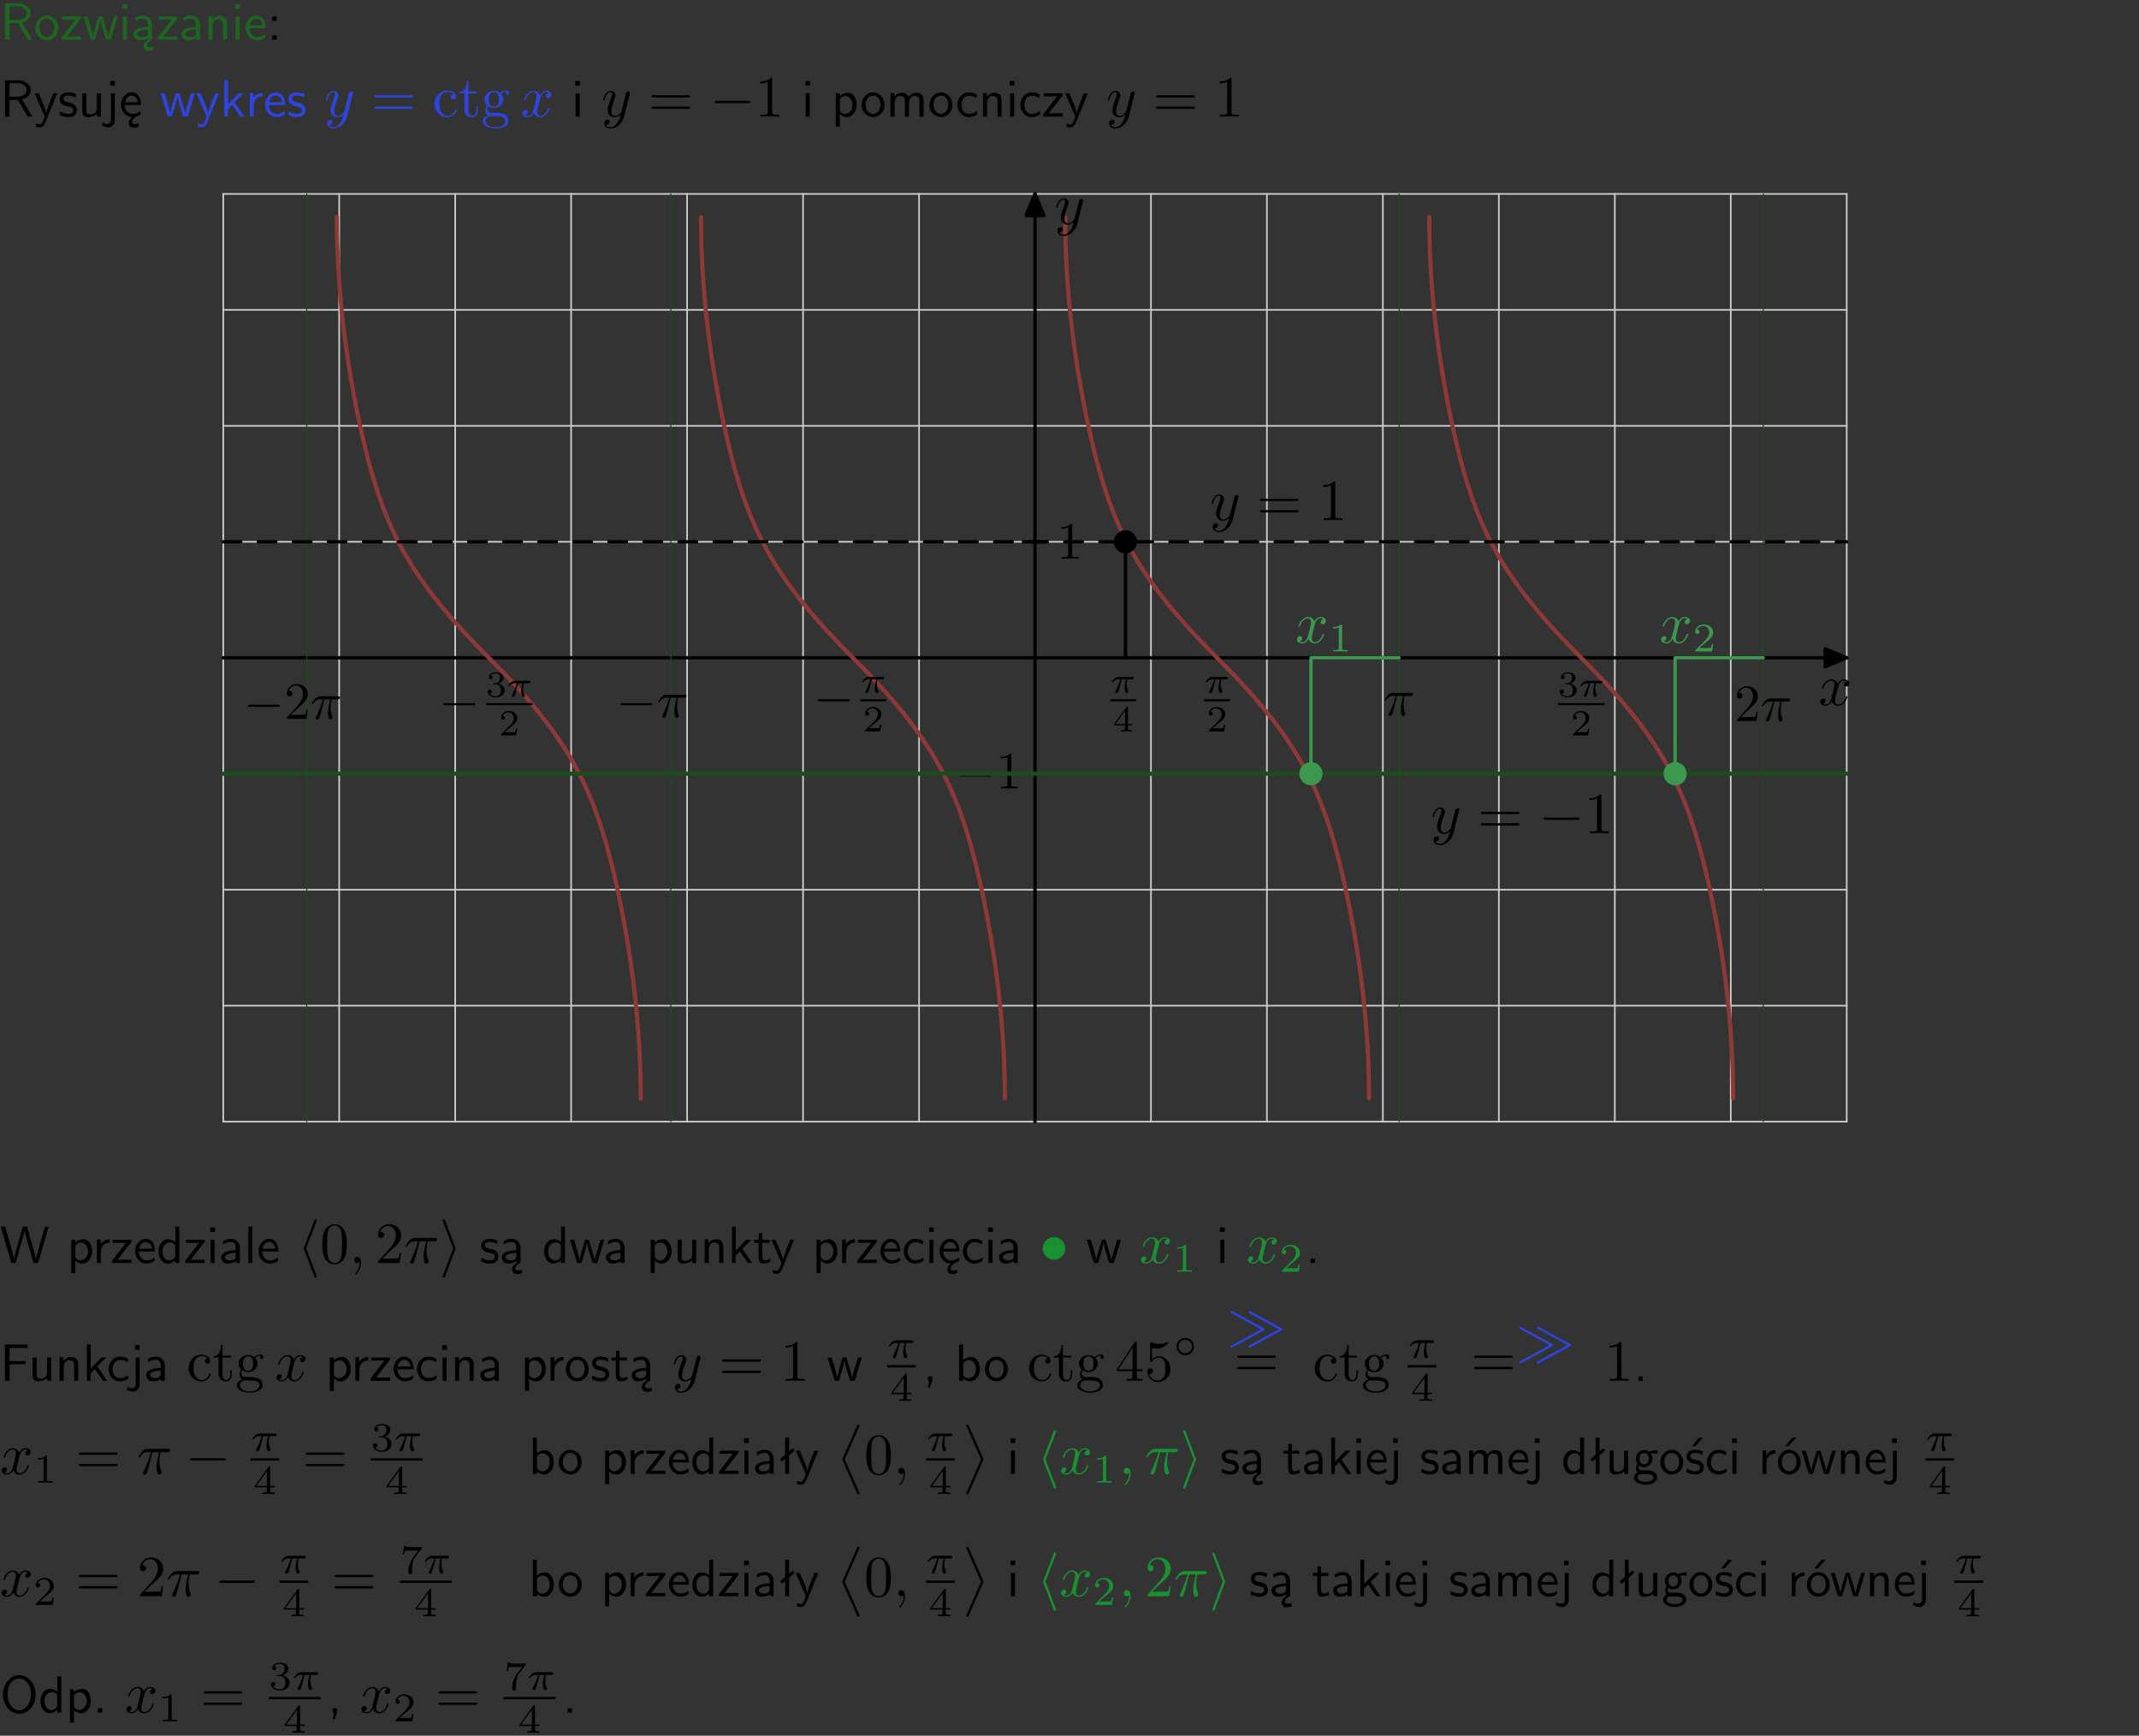<?xml version="1.0" encoding="UTF-8"?>
<svg width="366pt" height="297pt" version="1.2" viewBox="0 0 366 297" xmlns="http://www.w3.org/2000/svg" xmlns:xlink="http://www.w3.org/1999/xlink">
 <rect x="0" y="0" width="366" height="297" fill="#333333" stroke="none"/>
 <defs>
  <symbol id="glyph0-1" overflow="visible">
   <path d="m3.766-2.922c0.922-0.266 1.516-0.906 1.516-1.641 0-0.875-0.969-1.656-2.266-1.656h-2.156v6.219h0.766v-2.844h1.422l1.688 2.844h0.797zm-2.141-0.469v-2.328h1.297c1.047 0 1.641 0.531 1.641 1.156 0 0.641-0.578 1.172-1.641 1.172z"/>
  </symbol>
  <symbol id="glyph0-2" overflow="visible">
   <path d="m4.203-1.969c0-1.203-0.891-2.172-1.953-2.172-1.109 0-1.984 1-1.984 2.172s0.922 2.062 1.969 2.062c1.078 0 1.969-0.906 1.969-2.062zm-1.969 1.5c-0.625 0-1.266-0.516-1.266-1.594s0.688-1.531 1.266-1.531c0.625 0 1.266 0.469 1.266 1.531s-0.609 1.594-1.266 1.594z"/>
  </symbol>
  <symbol id="glyph0-3" overflow="visible">
   <path d="m3.594-3.625v-0.359h-3.219v0.531h1.25c0.109 0 0.219-0.016 0.328-0.016h0.688l-2.391 3.094v0.375h3.359v-0.562h-1.328c-0.109 0-0.203 0.016-0.312 0.016h-0.766z"/>
  </symbol>
  <symbol id="glyph0-4" overflow="visible">
   <path d="m5.984-3.984h-0.641l-0.578 1.906c-0.109 0.312-0.375 1.203-0.422 1.594-0.031-0.281-0.266-1.078-0.422-1.594l-0.578-1.906h-0.625l-0.516 1.688c-0.094 0.312-0.406 1.344-0.438 1.797-0.047-0.422-0.344-1.438-0.484-1.938l-0.469-1.547h-0.688l1.234 3.984h0.703c0.047-0.141 0.359-1.141 0.562-1.844 0.125-0.422 0.375-1.297 0.391-1.641h0.016c0.016 0.25 0.172 0.875 0.281 1.266l0.656 2.219h0.797z"/>
  </symbol>
  <symbol id="glyph0-5" overflow="visible">
   <path d="m1.469-6.094h-0.812v0.797h0.812zm-0.062 2.109h-0.688v3.984h0.688z"/>
  </symbol>
  <symbol id="glyph0-6" overflow="visible">
   <path d="m2.875-1.188c0 0.172 0 0.391-0.297 0.562-0.266 0.172-0.609 0.172-0.703 0.172-0.438 0-0.828-0.203-0.828-0.578 0-0.625 1.453-0.688 1.828-0.703zm-0.188 2.125c0-0.406 0.375-0.703 0.797-0.938h0.094v-2.594c0-0.906-0.656-1.547-1.484-1.547-0.578 0-0.984 0.156-1.406 0.391l0.062 0.594c0.453-0.328 0.906-0.453 1.344-0.453 0.422 0 0.781 0.359 0.781 1.031v0.375c-1.344 0.031-2.484 0.406-2.484 1.188 0 0.391 0.25 1.109 1.031 1.109 0.125 0 0.969-0.016 1.484-0.422v0.328c-0.453 0.25-0.812 0.688-0.781 1.141 0.016 0.391 0.281 0.766 0.891 0.766 0.297 0 0.516-0.062 0.875-0.234l-0.125-0.531c-0.203 0.094-0.406 0.141-0.594 0.141-0.25-0.031-0.469-0.078-0.484-0.344z"/>
  </symbol>
  <symbol id="glyph0-7" overflow="visible">
   <path d="m3.578-2.594c0-0.906-0.656-1.547-1.484-1.547-0.578 0-0.984 0.156-1.406 0.391l0.062 0.594c0.453-0.328 0.906-0.453 1.344-0.453 0.422 0 0.781 0.359 0.781 1.031v0.375c-1.344 0.031-2.484 0.406-2.484 1.188 0 0.391 0.25 1.109 1.031 1.109 0.125 0 0.969-0.016 1.484-0.422v0.328h0.672zm-0.703 1.406c0 0.172 0 0.391-0.297 0.562-0.266 0.172-0.609 0.172-0.703 0.172-0.438 0-0.828-0.203-0.828-0.578 0-0.625 1.453-0.688 1.828-0.703z"/>
  </symbol>
  <symbol id="glyph0-8" overflow="visible">
   <path d="m3.906-2.672c0-0.594-0.141-1.406-1.234-1.406-0.812 0-1.25 0.609-1.297 0.672v-0.625h-0.656v4.031h0.703v-2.203c0-0.594 0.234-1.328 0.906-1.328 0.859 0 0.875 0.641 0.875 0.922v2.609h0.703z"/>
  </symbol>
  <symbol id="glyph0-9" overflow="visible">
   <path d="m3.719-1.969c0-0.297-0.016-0.969-0.359-1.516-0.375-0.547-0.922-0.656-1.25-0.656-0.984 0-1.797 0.953-1.797 2.109 0 1.188 0.859 2.125 1.938 2.125 0.562 0 1.078-0.203 1.422-0.469l-0.047-0.578c-0.562 0.469-1.156 0.5-1.359 0.5-0.719 0-1.297-0.625-1.328-1.516zm-2.734-0.484c0.141-0.688 0.625-1.141 1.125-1.141 0.469 0 0.969 0.312 1.094 1.141z"/>
  </symbol>
  <symbol id="glyph0-10" overflow="visible">
   <path d="m1.609-3.984h-0.734v0.75h0.734zm-0.734 3.234v0.75h0.734v-0.75z"/>
  </symbol>
  <symbol id="glyph0-11" overflow="visible">
   <path d="m4-3.984h-0.672c-1.172 2.859-1.188 3.266-1.188 3.469h-0.016c-0.047-0.594-0.766-2.266-0.812-2.344l-0.484-1.125h-0.703l1.734 3.984c-0.094 0.281-0.281 0.719-0.312 0.812-0.234 0.516-0.391 0.516-0.516 0.516-0.141 0-0.438-0.031-0.703-0.141l0.062 0.578c0.188 0.047 0.438 0.078 0.641 0.078 0.312 0 0.641-0.109 1.016-1.031z"/>
  </symbol>
  <symbol id="glyph0-12" overflow="visible">
   <path d="m3.078-3.844c-0.469-0.219-0.828-0.297-1.297-0.297-0.219 0-1.484 0-1.484 1.188 0 0.438 0.266 0.719 0.484 0.891 0.281 0.203 0.469 0.234 0.969 0.328 0.328 0.062 0.844 0.172 0.844 0.656 0 0.609-0.703 0.609-0.844 0.609-0.734 0-1.234-0.328-1.391-0.438l-0.109 0.609c0.281 0.141 0.781 0.391 1.516 0.391 0.156 0 0.641 0 1.031-0.281 0.281-0.219 0.438-0.578 0.438-0.953 0-0.5-0.344-0.812-0.359-0.828-0.344-0.312-0.594-0.375-1.031-0.453-0.5-0.094-0.906-0.188-0.906-0.625 0-0.562 0.641-0.562 0.75-0.562 0.297 0 0.766 0.047 1.281 0.344z"/>
  </symbol>
  <symbol id="glyph0-13" overflow="visible">
   <path d="m3.906-3.984h-0.703v2.609c0 0.672-0.5 0.984-1.078 0.984-0.641 0-0.703-0.234-0.703-0.625v-2.969h-0.703v3c0 0.656 0.219 1.078 0.953 1.078 0.484 0 1.125-0.141 1.562-0.531v0.438h0.672z"/>
  </symbol>
  <symbol id="glyph0-14" overflow="visible">
   <path d="m1.656-6.094h-0.797v0.797h0.797zm-2.203 7.625c0.438 0.25 0.844 0.312 1.078 0.312 0.562 0 1.125-0.469 1.125-1.312v-4.516h-0.672v4.594c0 0.578-0.453 0.656-0.703 0.656-0.266 0-0.5-0.094-0.688-0.281z"/>
  </symbol>
  <symbol id="glyph0-15" overflow="visible">
   <path d="m0.984-2.453c0.141-0.688 0.625-1.141 1.125-1.141 0.469 0 0.969 0.312 1.094 1.141zm1.219 3.391c0-0.406 0.391-0.734 0.797-0.969 0.266-0.078 0.484-0.203 0.672-0.344l-0.047-0.578c-0.562 0.469-1.156 0.5-1.359 0.5-0.719 0-1.297-0.625-1.328-1.516h2.781c0-0.297-0.016-0.969-0.359-1.516-0.375-0.547-0.922-0.656-1.25-0.656-0.984 0-1.797 0.953-1.797 2.109 0 1.188 0.859 2.125 1.938 2.125-0.359 0.25-0.641 0.656-0.609 1.047 0.016 0.391 0.281 0.766 0.891 0.766 0.297 0 0.516-0.062 0.875-0.234l-0.125-0.531c-0.203 0.094-0.406 0.141-0.594 0.141-0.25-0.031-0.469-0.078-0.484-0.344z"/>
  </symbol>
  <symbol id="glyph0-16" overflow="visible">
   <path d="m2.516-2.438 1.516-1.547h-0.812l-1.812 1.875v-4.109h-0.656v6.219h0.625v-1.266l0.719-0.75 1.391 2.016h0.734z"/>
  </symbol>
  <symbol id="glyph0-17" overflow="visible">
   <path d="m1.406-1.922c0-0.891 0.641-1.547 1.531-1.562v-0.594c-0.797 0-1.297 0.453-1.578 0.859v-0.812h-0.625v4.031h0.672z"/>
  </symbol>
  <symbol id="glyph0-18" overflow="visible">
   <path d="m1.438-0.406c0.281 0.25 0.672 0.5 1.203 0.5 0.875 0 1.672-0.875 1.672-2.094 0-1.078-0.578-2.078-1.438-2.078-0.531 0-1.047 0.188-1.469 0.531v-0.438h-0.672v5.719h0.703zm0-2.578c0.219-0.312 0.562-0.516 0.953-0.516 0.672 0 1.219 0.672 1.219 1.5 0 0.922-0.641 1.547-1.312 1.547-0.344 0-0.594-0.172-0.766-0.422-0.094-0.125-0.094-0.141-0.094-0.312z"/>
  </symbol>
  <symbol id="glyph0-19" overflow="visible">
   <path d="m6.391-2.672c0-0.609-0.141-1.406-1.219-1.406-0.547 0-1.016 0.25-1.344 0.734-0.234-0.688-0.859-0.734-1.141-0.734-0.656 0-1.078 0.359-1.312 0.688v-0.641h-0.656v4.031h0.703v-2.203c0-0.609 0.25-1.328 0.906-1.328 0.844 0 0.875 0.578 0.875 0.922v2.609h0.703v-2.203c0-0.609 0.25-1.328 0.906-1.328 0.844 0 0.875 0.578 0.875 0.922v2.609h0.703z"/>
  </symbol>
  <symbol id="glyph0-20" overflow="visible">
   <path d="m3.672-3.75c-0.531-0.297-0.828-0.391-1.375-0.391-1.25 0-1.969 1.094-1.969 2.156 0 1.109 0.812 2.078 1.938 2.078 0.484 0 0.969-0.125 1.453-0.453l-0.047-0.594c-0.469 0.359-0.953 0.484-1.406 0.484-0.734 0-1.25-0.656-1.25-1.531 0-0.703 0.344-1.562 1.297-1.562 0.453 0 0.766 0.078 1.25 0.391z"/>
  </symbol>
  <symbol id="glyph0-21" overflow="visible">
   <path d="m8.328-6.219h-0.641l-0.812 2.812c-0.234 0.797-0.672 2.297-0.719 2.766 0-0.016-0.062-0.484-0.656-2.531l-0.875-3.047h-0.719l-0.812 2.797c-0.203 0.688-0.641 2.25-0.688 2.766h-0.016c-0.031-0.359-0.281-1.25-0.344-1.547-0.125-0.422-0.172-0.609-0.422-1.484l-0.734-2.531h-0.766l1.828 6.219h0.719l0.891-3.109c0.203-0.656 0.578-2 0.641-2.453 0.047 0.266 0.25 1.109 0.5 1.969l1.031 3.594h0.781z"/>
  </symbol>
  <symbol id="glyph0-22" overflow="visible">
   <path d="m3.891-6.219h-0.672v2.625c-0.469-0.391-0.969-0.484-1.312-0.484-0.891 0-1.578 0.938-1.578 2.094 0 1.172 0.688 2.078 1.531 2.078 0.297 0 0.828-0.078 1.328-0.562v0.469h0.703zm-0.703 4.969c0 0.125 0 0.297-0.297 0.547-0.203 0.188-0.422 0.25-0.656 0.25-0.562 0-1.219-0.422-1.219-1.531 0-1.188 0.781-1.547 1.312-1.547 0.391 0 0.672 0.203 0.859 0.484z"/>
  </symbol>
  <symbol id="glyph0-23" overflow="visible">
   <path d="m1.406-6.219h-0.688v6.219h0.688z"/>
  </symbol>
  <symbol id="glyph0-24" overflow="visible">
   <path d="m1.562-3.469h1.266v-0.516h-1.266v-1.141h-0.609v1.141h-0.781v0.516h0.75v2.406c0 0.531 0.125 1.156 0.75 1.156s1.078-0.219 1.312-0.328l-0.156-0.531c-0.234 0.188-0.516 0.297-0.797 0.297-0.344 0-0.469-0.281-0.469-0.75z"/>
  </symbol>
  <symbol id="glyph0-25" overflow="visible">
   <path d="m1.609-0.75h-0.734v0.75h0.734z"/>
  </symbol>
  <symbol id="glyph0-26" overflow="visible">
   <path d="m4.344-2.828v-0.547h-2.703v-2.25h1.172c0.109 0 0.219 0.016 0.328 0.016h1.578v-0.594h-3.875v6.203h0.797v-2.828z"/>
  </symbol>
  <symbol id="glyph0-27" overflow="visible">
   <path d="m1.609-0.016v-0.734h-0.734v0.75h0.219l-0.219 1.125h0.359z"/>
  </symbol>
  <symbol id="glyph0-28" overflow="visible">
   <path d="m1.406-6.219h-0.672v6.219h0.703v-0.406c0.219 0.188 0.594 0.5 1.203 0.5 0.891 0 1.672-0.891 1.672-2.094 0-1.109-0.625-2.078-1.453-2.078-0.359 0-0.906 0.094-1.453 0.531zm0.031 3.219c0.141-0.219 0.469-0.531 0.953-0.531 0.531 0 1.219 0.391 1.219 1.531 0 1.172-0.75 1.547-1.297 1.547-0.359 0-0.656-0.156-0.875-0.562z"/>
  </symbol>
  <symbol id="glyph0-29" overflow="visible">
   <path d="m2.516-4.406-0.609 0.531v-2.344h-0.672v2.922l-0.891 0.766 0.344 0.406 0.547-0.469v2.594h0.672v-3.188l0.969-0.828z"/>
  </symbol>
  <symbol id="glyph0-30" overflow="visible">
   <path d="m3.156-3.5c0.203 0 0.453-0.047 0.672-0.047 0.156 0 0.5 0.031 0.516 0.031l-0.094-0.562c-0.625 0-1.141 0.172-1.422 0.281-0.188-0.156-0.484-0.281-0.844-0.281-0.781 0-1.422 0.641-1.422 1.453 0 0.344 0.109 0.656 0.297 0.891-0.266 0.375-0.266 0.719-0.266 0.766 0 0.234 0.078 0.5 0.234 0.688-0.469 0.266-0.578 0.688-0.578 0.922 0 0.672 0.891 1.203 1.984 1.203 1.109 0 1.984-0.531 1.984-1.219 0-1.25-1.5-1.25-1.844-1.25h-0.781c-0.125 0-0.531 0-0.531-0.469 0-0.094 0.047-0.25 0.109-0.328 0.188 0.141 0.484 0.266 0.812 0.266 0.812 0 1.438-0.672 1.438-1.469 0-0.422-0.203-0.75-0.297-0.891zm-1.172 1.828c-0.328 0-0.797-0.203-0.797-0.953 0-0.734 0.469-0.938 0.797-0.938 0.391 0 0.812 0.25 0.812 0.938 0 0.703-0.422 0.953-0.812 0.953zm0.406 1.703c0.188 0 1.203 0 1.203 0.609 0 0.406-0.609 0.703-1.344 0.703s-1.375-0.281-1.375-0.703c0-0.031 0-0.609 0.703-0.609z"/>
  </symbol>
  <symbol id="glyph0-31" overflow="visible">
   <path d="m3.078-3.844c-0.469-0.219-0.828-0.297-1.297-0.297-0.219 0-1.484 0-1.484 1.188 0 0.438 0.266 0.719 0.484 0.891 0.281 0.203 0.469 0.234 0.969 0.328 0.328 0.062 0.844 0.172 0.844 0.656 0 0.609-0.703 0.609-0.844 0.609-0.734 0-1.234-0.328-1.391-0.438l-0.109 0.609c0.281 0.141 0.781 0.391 1.516 0.391 0.156 0 0.641 0 1.031-0.281 0.281-0.219 0.438-0.578 0.438-0.953 0-0.5-0.344-0.812-0.359-0.828-0.344-0.312-0.594-0.375-1.031-0.453-0.5-0.094-0.906-0.188-0.906-0.625 0-0.562 0.641-0.562 0.75-0.562 0.297 0 0.766 0.047 1.281 0.344zm0.031-2.375h-0.703l-1.203 1.484h0.562z"/>
  </symbol>
  <symbol id="glyph0-32" overflow="visible">
   <path d="m4.203-1.969c0-1.203-0.891-2.172-1.953-2.172-1.109 0-1.984 1-1.984 2.172s0.922 2.062 1.969 2.062c1.078 0 1.969-0.906 1.969-2.062zm-1.969 1.5c-0.625 0-1.266-0.516-1.266-1.594s0.688-1.531 1.266-1.531c0.625 0 1.266 0.469 1.266 1.531s-0.609 1.594-1.266 1.594zm1.234-5.75h-0.703l-1.203 1.484h0.547z"/>
  </symbol>
  <symbol id="glyph0-33" overflow="visible">
   <path d="m6.094-3.094c0-1.891-1.297-3.328-2.797-3.328-1.516 0-2.797 1.469-2.797 3.328 0 1.906 1.328 3.297 2.797 3.297 1.5 0 2.797-1.406 2.797-3.297zm-2.797 2.703c-1.047 0-2-1.109-2-2.844 0-1.641 0.984-2.609 2-2.609 1.031 0 2 1.016 2 2.609 0 1.75-0.969 2.844-2 2.844z"/>
  </symbol>
  <symbol id="glyph1-1" overflow="visible">
   <path d="m4.844-3.797c0.047-0.141 0.047-0.156 0.047-0.234 0-0.172-0.141-0.266-0.297-0.266-0.094 0-0.25 0.062-0.344 0.203-0.016 0.062-0.109 0.359-0.141 0.547-0.078 0.25-0.141 0.531-0.203 0.797l-0.453 1.797c-0.031 0.141-0.469 0.844-1.125 0.844-0.5 0-0.609-0.438-0.609-0.812 0-0.453 0.172-1.078 0.5-1.953 0.156-0.406 0.203-0.516 0.203-0.719 0-0.438-0.312-0.812-0.812-0.812-0.953 0-1.312 1.453-1.312 1.531 0 0.109 0.094 0.109 0.109 0.109 0.109 0 0.109-0.031 0.156-0.188 0.281-0.938 0.672-1.234 1.016-1.234 0.078 0 0.25 0 0.25 0.312 0 0.25-0.109 0.516-0.172 0.703-0.406 1.062-0.578 1.625-0.578 2.094 0 0.891 0.625 1.188 1.219 1.188 0.391 0 0.719-0.172 1-0.453-0.125 0.516-0.25 1.016-0.641 1.547-0.266 0.328-0.641 0.625-1.094 0.625-0.141 0-0.594-0.031-0.766-0.422 0.156 0 0.297 0 0.422-0.125 0.109-0.078 0.203-0.219 0.203-0.406 0-0.312-0.266-0.344-0.359-0.344-0.234 0-0.562 0.156-0.562 0.641 0 0.5 0.438 0.875 1.062 0.875 1.016 0 2.047-0.906 2.328-2.031z"/>
  </symbol>
  <symbol id="glyph1-2" overflow="visible">
   <path d="m3.328-3.016c0.062-0.25 0.297-1.172 0.984-1.172 0.047 0 0.297 0 0.5 0.125-0.281 0.062-0.469 0.297-0.469 0.547 0 0.156 0.109 0.344 0.375 0.344 0.219 0 0.531-0.172 0.531-0.578 0-0.516-0.578-0.656-0.922-0.656-0.578 0-0.922 0.531-1.047 0.75-0.25-0.656-0.781-0.75-1.078-0.75-1.031 0-1.609 1.281-1.609 1.531 0 0.109 0.109 0.109 0.125 0.109 0.078 0 0.109-0.031 0.125-0.109 0.344-1.062 1-1.312 1.344-1.312 0.188 0 0.531 0.094 0.531 0.672 0 0.312-0.172 0.969-0.531 2.375-0.156 0.609-0.516 1.031-0.953 1.031-0.062 0-0.281 0-0.5-0.125 0.25-0.062 0.469-0.266 0.469-0.547 0-0.266-0.219-0.344-0.359-0.344-0.312 0-0.547 0.25-0.547 0.578 0 0.453 0.484 0.656 0.922 0.656 0.672 0 1.031-0.703 1.047-0.75 0.125 0.359 0.484 0.75 1.078 0.75 1.031 0 1.594-1.281 1.594-1.531 0-0.109-0.078-0.109-0.109-0.109-0.094 0-0.109 0.047-0.141 0.109-0.328 1.078-1 1.312-1.312 1.312-0.391 0-0.547-0.312-0.547-0.656 0-0.219 0.047-0.438 0.156-0.875z"/>
  </symbol>
  <symbol id="glyph1-3" overflow="visible">
   <path d="m2.031-0.016c0-0.656-0.25-1.047-0.641-1.047-0.328 0-0.531 0.25-0.531 0.531 0 0.266 0.203 0.531 0.531 0.531 0.109 0 0.25-0.047 0.344-0.125 0.031-0.031 0.047-0.031 0.047-0.031 0.016 0 0.016 0 0.016 0.141 0 0.75-0.344 1.344-0.672 1.672-0.109 0.109-0.109 0.125-0.109 0.156 0 0.078 0.047 0.109 0.094 0.109 0.109 0 0.922-0.766 0.922-1.938z"/>
  </symbol>
  <symbol id="glyph1-4" overflow="visible">
   <path d="m2.641-3.719h1.125c-0.328 1.469-0.422 1.906-0.422 2.578 0 0.141 0 0.406 0.078 0.75 0.109 0.438 0.219 0.5 0.359 0.5 0.203 0 0.422-0.172 0.422-0.375 0-0.062 0-0.078-0.062-0.219-0.297-0.719-0.297-1.375-0.297-1.656 0-0.516 0.078-1.062 0.188-1.578h1.125c0.141 0 0.5 0 0.5-0.344 0-0.234-0.219-0.234-0.406-0.234h-3.344c-0.219 0-0.594 0-1.031 0.469-0.344 0.391-0.609 0.844-0.609 0.891 0 0.016 0 0.109 0.125 0.109 0.078 0 0.094-0.047 0.156-0.125 0.484-0.766 1.062-0.766 1.266-0.766h0.562c-0.312 1.203-0.844 2.406-1.266 3.312-0.078 0.156-0.078 0.172-0.078 0.25 0 0.188 0.156 0.266 0.281 0.266 0.297 0 0.375-0.281 0.5-0.641 0.141-0.469 0.141-0.484 0.266-0.984z"/>
  </symbol>
  <symbol id="glyph2-1" overflow="visible">
   <path d="m6.844-3.266c0.156 0 0.344 0 0.344-0.188 0-0.203-0.188-0.203-0.328-0.203h-5.969c-0.141 0-0.328 0-0.328 0.203 0 0.188 0.188 0.188 0.328 0.188zm0.016 1.938c0.141 0 0.328 0 0.328-0.203 0-0.188-0.188-0.188-0.344-0.188h-5.953c-0.141 0-0.328 0-0.328 0.188 0 0.203 0.188 0.203 0.328 0.203z"/>
  </symbol>
  <symbol id="glyph2-2" overflow="visible">
   <path d="m3.578-3.844c-0.406 0.031-0.469 0.328-0.469 0.453 0 0.266 0.188 0.453 0.453 0.453s0.469-0.156 0.469-0.469c0-0.672-0.766-1.062-1.531-1.062-1.25 0-2.156 1.078-2.156 2.312 0 1.281 0.984 2.266 2.141 2.266 1.328 0 1.656-1.203 1.656-1.297s-0.109-0.094-0.141-0.094c-0.078 0-0.109 0.031-0.125 0.094-0.281 0.922-0.938 1.047-1.297 1.047-0.531 0-1.406-0.422-1.406-2.031 0-1.625 0.812-2.047 1.344-2.047 0.094 0 0.719 0.016 1.062 0.375z"/>
  </symbol>
  <symbol id="glyph2-3" overflow="visible">
   <path d="m1.719-3.984h1.438v-0.312h-1.438v-1.828h-0.25c0 0.812-0.297 1.875-1.281 1.922v0.219h0.844v2.75c0 1.219 0.938 1.344 1.297 1.344 0.703 0 0.984-0.703 0.984-1.344v-0.562h-0.25v0.547c0 0.734-0.297 1.109-0.672 1.109-0.672 0-0.672-0.906-0.672-1.078z"/>
  </symbol>
  <symbol id="glyph2-4" overflow="visible">
   <path d="m2.219-1.719c-0.875 0-0.875-1-0.875-1.219 0-0.266 0.016-0.594 0.156-0.844 0.078-0.109 0.312-0.391 0.719-0.391 0.859 0 0.859 0.984 0.859 1.219 0 0.266 0 0.594-0.156 0.844-0.078 0.109-0.312 0.391-0.703 0.391zm-1-0.078c0.391 0.281 0.812 0.312 1 0.312 0.922 0 1.609-0.688 1.609-1.453 0-0.375-0.156-0.734-0.406-0.969 0.359-0.344 0.719-0.391 0.891-0.391 0.031 0 0.078 0 0.109 0.016-0.109 0.031-0.172 0.141-0.172 0.266 0 0.172 0.141 0.281 0.297 0.281 0.094 0 0.281-0.062 0.281-0.297 0-0.172-0.109-0.484-0.5-0.484-0.203 0-0.641 0.062-1.062 0.469-0.422-0.328-0.828-0.359-1.047-0.359-0.938 0-1.625 0.688-1.625 1.453 0 0.438 0.219 0.812 0.469 1.031-0.125 0.141-0.312 0.469-0.312 0.828 0 0.312 0.141 0.688 0.453 0.891-0.609 0.156-0.922 0.594-0.922 0.984 0 0.719 0.984 1.266 2.203 1.266 1.172 0 2.203-0.5 2.203-1.281 0-0.344-0.125-0.859-0.641-1.141-0.531-0.266-1.109-0.266-1.719-0.266-0.25 0-0.672 0-0.75-0.016-0.312-0.047-0.516-0.344-0.516-0.672 0-0.031 0-0.266 0.156-0.469zm1.281 3.625c-1.016 0-1.703-0.516-1.703-1.047 0-0.453 0.375-0.828 0.812-0.844h0.594c0.859 0 1.969 0 1.969 0.844 0 0.547-0.703 1.047-1.672 1.047z"/>
  </symbol>
  <symbol id="glyph2-5" overflow="visible">
   <path d="m2.938-6.375c0-0.25 0-0.266-0.234-0.266-0.625 0.641-1.5 0.641-1.812 0.641v0.312c0.203 0 0.781 0 1.297-0.266v5.172c0 0.359-0.031 0.469-0.922 0.469h-0.312v0.312c0.344-0.031 1.203-0.031 1.609-0.031 0.391 0 1.266 0 1.609 0.031v-0.312h-0.312c-0.906 0-0.922-0.109-0.922-0.469z"/>
  </symbol>
  <symbol id="glyph2-6" overflow="visible">
   <path d="m4.578-3.188c0-0.797-0.047-1.594-0.391-2.328-0.453-0.969-1.281-1.125-1.688-1.125-0.609 0-1.328 0.266-1.75 1.188-0.312 0.688-0.359 1.469-0.359 2.266 0 0.75 0.031 1.641 0.453 2.406 0.422 0.797 1.156 1 1.641 1 0.531 0 1.297-0.203 1.734-1.156 0.312-0.688 0.359-1.469 0.359-2.25zm-2.094 3.188c-0.391 0-0.984-0.25-1.156-1.203-0.109-0.594-0.109-1.516-0.109-2.109 0-0.641 0-1.297 0.078-1.828 0.188-1.188 0.938-1.281 1.188-1.281 0.328 0 0.984 0.188 1.172 1.172 0.109 0.562 0.109 1.312 0.109 1.938 0 0.75 0 1.422-0.109 2.062-0.156 0.953-0.719 1.25-1.172 1.25z"/>
  </symbol>
  <symbol id="glyph2-7" overflow="visible">
   <path d="m4.469-1.734h-0.234c-0.062 0.297-0.125 0.734-0.234 0.891-0.062 0.078-0.719 0.078-0.938 0.078h-1.797l1.062-1.031c1.547-1.375 2.141-1.906 2.141-2.906 0-1.141-0.891-1.938-2.109-1.938-1.125 0-1.859 0.922-1.859 1.812 0 0.547 0.5 0.547 0.531 0.547 0.172 0 0.516-0.109 0.516-0.531 0-0.25-0.188-0.516-0.531-0.516-0.078 0-0.094 0-0.125 0.016 0.219-0.656 0.766-1.016 1.344-1.016 0.906 0 1.328 0.812 1.328 1.625 0 0.797-0.484 1.578-1.047 2.203l-1.906 2.125c-0.109 0.109-0.109 0.141-0.109 0.375h3.703z"/>
  </symbol>
  <symbol id="glyph2-8" overflow="visible">
   <path d="m0.281-1.641h2.656v0.859c0 0.359-0.031 0.469-0.766 0.469h-0.203v0.312c0.406-0.031 0.922-0.031 1.344-0.031s0.938 0 1.359 0.031v-0.312h-0.219c-0.734 0-0.75-0.109-0.75-0.469v-0.859h0.984v-0.312h-0.984v-4.531c0-0.203 0-0.266-0.172-0.266-0.078 0-0.109 0-0.188 0.125l-3.062 4.672zm2.703-0.312h-2.422l2.422-3.719z"/>
  </symbol>
  <symbol id="glyph2-9" overflow="visible">
   <path d="m4.469-2c0-1.188-0.812-2.188-1.891-2.188-0.469 0-0.906 0.156-1.266 0.516v-1.953c0.203 0.062 0.531 0.125 0.844 0.125 1.234 0 1.938-0.906 1.938-1.031 0-0.062-0.031-0.109-0.109-0.109 0 0-0.031 0-0.078 0.031-0.203 0.094-0.688 0.297-1.359 0.297-0.391 0-0.859-0.078-1.328-0.281-0.078-0.031-0.094-0.031-0.109-0.031-0.109 0-0.109 0.078-0.109 0.234v2.953c0 0.172 0 0.25 0.141 0.25 0.078 0 0.094-0.016 0.141-0.078 0.109-0.156 0.469-0.703 1.281-0.703 0.516 0 0.766 0.453 0.844 0.641 0.156 0.375 0.188 0.75 0.188 1.25 0 0.359 0 0.953-0.25 1.375-0.234 0.391-0.609 0.641-1.062 0.641-0.719 0-1.297-0.531-1.469-1.109 0.031 0 0.062 0.016 0.172 0.016 0.328 0 0.5-0.25 0.5-0.484 0-0.25-0.172-0.5-0.5-0.5-0.141 0-0.484 0.078-0.484 0.531 0 0.859 0.688 1.828 1.797 1.828 1.156 0 2.172-0.953 2.172-2.219z"/>
  </symbol>
  <symbol id="glyph3-1" overflow="visible">
   <path d="m6.594-2.297c0.141 0 0.328 0 0.328-0.203 0-0.188-0.188-0.188-0.328-0.188h-5.438c-0.141 0-0.328 0-0.328 0.188 0 0.203 0.188 0.203 0.328 0.203z"/>
  </symbol>
  <symbol id="glyph3-2" overflow="visible">
   <path d="m3.266-7.094c0.047-0.125 0.047-0.172 0.047-0.188 0-0.109-0.094-0.203-0.203-0.203-0.125 0-0.172 0.094-0.203 0.203l-1.766 4.609c-0.047 0.125-0.047 0.172-0.047 0.172 0 0.016 0 0.062 0.047 0.188l1.75 4.578c0.047 0.125 0.078 0.234 0.219 0.234 0.109 0 0.203-0.094 0.203-0.203 0-0.016 0-0.062-0.047-0.188l-1.766-4.609z"/>
  </symbol>
  <symbol id="glyph3-3" overflow="visible">
   <path d="m2.719-2.312c0.047-0.125 0.047-0.172 0.047-0.188 0 0 0-0.047-0.047-0.172l-1.734-4.578c-0.062-0.125-0.094-0.234-0.234-0.234-0.109 0-0.188 0.094-0.188 0.203 0 0.016 0 0.062 0.047 0.188l1.75 4.594-1.75 4.609c-0.047 0.125-0.047 0.172-0.047 0.188 0 0.109 0.078 0.203 0.188 0.203 0.141 0 0.172-0.094 0.219-0.203z"/>
  </symbol>
  <symbol id="glyph3-4" overflow="visible">
   <path d="m4.422-2.5c0-1.062-0.891-1.922-1.922-1.922-1.094 0-1.938 0.891-1.938 1.922 0 1.078 0.875 1.938 1.922 1.938 1.078 0 1.938-0.891 1.938-1.938z"/>
  </symbol>
  <symbol id="glyph3-5" overflow="visible">
   <path d="m6.188-2.281c0.125-0.078 0.172-0.094 0.172-0.219 0-0.109-0.078-0.156-0.172-0.219l-5.266-2.859c-0.031-0.031-0.109-0.062-0.172-0.062-0.078 0-0.188 0.062-0.188 0.203 0 0.109 0.062 0.141 0.188 0.203l4.984 2.734-4.984 2.75c-0.125 0.062-0.188 0.094-0.188 0.203 0 0.203 0.188 0.203 0.25 0.203zm3.031 0c0.125-0.078 0.188-0.094 0.188-0.219 0-0.109-0.078-0.156-0.188-0.219l-5.25-2.859c-0.047-0.031-0.125-0.062-0.172-0.062-0.094 0-0.203 0.062-0.203 0.203 0 0.109 0.062 0.141 0.188 0.203l5 2.734-5 2.75c-0.125 0.062-0.188 0.094-0.188 0.203 0 0.203 0.188 0.203 0.266 0.203z"/>
  </symbol>
  <symbol id="glyph4-1" overflow="visible">
   <path d="m3.328-3.016c0.062-0.25 0.297-1.172 0.984-1.172 0.047 0 0.297 0 0.5 0.125-0.281 0.062-0.469 0.297-0.469 0.547 0 0.156 0.109 0.344 0.375 0.344 0.219 0 0.531-0.172 0.531-0.578 0-0.516-0.578-0.656-0.922-0.656-0.578 0-0.922 0.531-1.047 0.75-0.25-0.656-0.781-0.75-1.078-0.75-1.031 0-1.609 1.281-1.609 1.531 0 0.109 0.109 0.109 0.125 0.109 0.078 0 0.109-0.031 0.125-0.109 0.344-1.062 1-1.312 1.344-1.312 0.188 0 0.531 0.094 0.531 0.672 0 0.312-0.172 0.969-0.531 2.375-0.156 0.609-0.516 1.031-0.953 1.031-0.062 0-0.281 0-0.5-0.125 0.25-0.062 0.469-0.266 0.469-0.547 0-0.266-0.219-0.344-0.359-0.344-0.312 0-0.547 0.25-0.547 0.578 0 0.453 0.484 0.656 0.922 0.656 0.672 0 1.031-0.703 1.047-0.75 0.125 0.359 0.484 0.75 1.078 0.75 1.031 0 1.594-1.281 1.594-1.531 0-0.109-0.078-0.109-0.109-0.109-0.094 0-0.109 0.047-0.141 0.109-0.328 1.078-1 1.312-1.312 1.312-0.391 0-0.547-0.312-0.547-0.656 0-0.219 0.047-0.438 0.156-0.875z"/>
  </symbol>
  <symbol id="glyph4-2" overflow="visible">
   <path d="m4.844-3.797c0.047-0.141 0.047-0.156 0.047-0.234 0-0.172-0.141-0.266-0.297-0.266-0.094 0-0.25 0.062-0.344 0.203-0.016 0.062-0.109 0.359-0.141 0.547-0.078 0.25-0.141 0.531-0.203 0.797l-0.453 1.797c-0.031 0.141-0.469 0.844-1.125 0.844-0.5 0-0.609-0.438-0.609-0.812 0-0.453 0.172-1.078 0.5-1.953 0.156-0.406 0.203-0.516 0.203-0.719 0-0.438-0.312-0.812-0.812-0.812-0.953 0-1.312 1.453-1.312 1.531 0 0.109 0.094 0.109 0.109 0.109 0.109 0 0.109-0.031 0.156-0.188 0.281-0.938 0.672-1.234 1.016-1.234 0.078 0 0.25 0 0.25 0.312 0 0.25-0.109 0.516-0.172 0.703-0.406 1.062-0.578 1.625-0.578 2.094 0 0.891 0.625 1.188 1.219 1.188 0.391 0 0.719-0.172 1-0.453-0.125 0.516-0.25 1.016-0.641 1.547-0.266 0.328-0.641 0.625-1.094 0.625-0.141 0-0.594-0.031-0.766-0.422 0.156 0 0.297 0 0.422-0.125 0.109-0.078 0.203-0.219 0.203-0.406 0-0.312-0.266-0.344-0.359-0.344-0.234 0-0.562 0.156-0.562 0.641 0 0.5 0.438 0.875 1.062 0.875 1.016 0 2.047-0.906 2.328-2.031z"/>
  </symbol>
  <symbol id="glyph5-1" overflow="visible">
   <path d="m2.641-5.734c0-0.219 0-0.234-0.203-0.234-0.562 0.562-1.359 0.562-1.641 0.562v0.281c0.188 0 0.703 0 1.172-0.234v4.656c0 0.312-0.016 0.422-0.828 0.422h-0.281v0.281c0.312-0.031 1.094-0.031 1.453-0.031 0.344 0 1.125 0 1.453 0.031v-0.281h-0.297c-0.812 0-0.828-0.094-0.828-0.422z"/>
  </symbol>
  <symbol id="glyph5-2" overflow="visible">
   <path d="m1.141-0.688 0.953-0.922c1.391-1.25 1.938-1.734 1.938-2.625 0-1.016-0.812-1.734-1.906-1.734-1.016 0-1.672 0.828-1.672 1.625 0 0.5 0.438 0.5 0.469 0.5 0.156 0 0.469-0.109 0.469-0.484 0-0.234-0.156-0.469-0.469-0.469-0.078 0-0.094 0-0.125 0.016 0.203-0.578 0.688-0.906 1.219-0.906 0.812 0 1.188 0.719 1.188 1.453 0 0.719-0.438 1.422-0.938 1.984l-1.719 1.922c-0.094 0.094-0.094 0.109-0.094 0.328h3.328l0.25-1.562h-0.234c-0.031 0.266-0.109 0.672-0.188 0.797-0.062 0.078-0.656 0.078-0.859 0.078z"/>
  </symbol>
  <symbol id="glyph6-1" overflow="visible">
   <path d="m5.906-2.062c0.156 0 0.312 0 0.312-0.188 0-0.172-0.156-0.172-0.312-0.172h-4.844c-0.156 0-0.312 0-0.312 0.172 0 0.188 0.156 0.188 0.312 0.188z"/>
  </symbol>
  <symbol id="glyph7-1" overflow="visible">
   <path d="m1.953-2.281h0.75c-0.094 0.375-0.234 0.953-0.234 1.453 0 0.25 0.031 0.406 0.062 0.547 0.109 0.312 0.188 0.344 0.281 0.344 0.156 0 0.297-0.125 0.297-0.281 0-0.047 0-0.078-0.047-0.141-0.109-0.234-0.234-0.594-0.234-1.109 0-0.109 0-0.359 0.094-0.812h0.781c0.109 0 0.172 0 0.234-0.047 0.094-0.062 0.109-0.172 0.109-0.203 0-0.172-0.172-0.172-0.266-0.172h-2.375c-0.25 0-0.438 0.047-0.719 0.312-0.156 0.141-0.406 0.484-0.406 0.547 0 0.078 0.078 0.078 0.109 0.078 0.062 0 0.078-0.016 0.109-0.078 0.328-0.438 0.719-0.438 0.844-0.438h0.391c-0.203 0.688-0.531 1.438-0.719 1.812-0.047 0.078-0.109 0.219-0.125 0.234 0 0.031-0.016 0.047-0.016 0.094 0 0.109 0.078 0.203 0.219 0.203 0.25 0 0.312-0.281 0.469-0.844z"/>
  </symbol>
  <symbol id="glyph8-1" overflow="visible">
   <path d="m3.172-1.141h-0.219c-0.016 0.141-0.078 0.5-0.156 0.562-0.047 0.047-0.531 0.047-0.625 0.047h-1.156c0.656-0.594 0.875-0.766 1.266-1.062 0.453-0.359 0.891-0.75 0.891-1.359 0-0.75-0.672-1.219-1.469-1.219-0.781 0-1.312 0.547-1.312 1.125 0 0.328 0.281 0.359 0.344 0.359 0.141 0 0.328-0.109 0.328-0.344 0-0.109-0.047-0.328-0.375-0.328 0.203-0.453 0.625-0.578 0.922-0.578 0.625 0 0.953 0.484 0.953 0.984 0 0.547-0.391 0.984-0.594 1.219l-1.516 1.484c-0.062 0.062-0.062 0.078-0.062 0.25h2.594z"/>
  </symbol>
  <symbol id="glyph8-2" overflow="visible">
   <path d="m1.719-2.094c0.484 0 0.844 0.328 0.844 1 0 0.781-0.453 1.016-0.828 1.016-0.25 0-0.797-0.062-1.062-0.438 0.297-0.016 0.359-0.219 0.359-0.344 0-0.203-0.141-0.359-0.344-0.359-0.172 0-0.344 0.109-0.344 0.375 0 0.594 0.656 0.969 1.406 0.969 0.875 0 1.484-0.578 1.484-1.219 0-0.484-0.406-0.969-1.094-1.125 0.656-0.234 0.891-0.703 0.891-1.078 0-0.5-0.562-0.875-1.266-0.875s-1.234 0.344-1.234 0.844c0 0.219 0.141 0.328 0.328 0.328 0.203 0 0.328-0.141 0.328-0.312 0-0.188-0.125-0.312-0.328-0.328 0.219-0.281 0.656-0.344 0.891-0.344 0.281 0 0.672 0.141 0.672 0.688 0 0.25-0.078 0.547-0.25 0.734-0.203 0.25-0.375 0.25-0.703 0.281-0.156 0-0.156 0-0.188 0.016-0.016 0-0.062 0.016-0.062 0.078 0 0.094 0.047 0.094 0.156 0.094z"/>
  </symbol>
  <symbol id="glyph8-3" overflow="visible">
   <path d="m3.328-1.031v-0.219h-0.703v-2.812c0-0.125 0-0.172-0.141-0.172-0.078 0-0.094 0-0.156 0.094l-2.078 2.891v0.219h1.844v0.516c0 0.219 0 0.297-0.516 0.297h-0.172v0.219c0.328-0.016 0.719-0.031 0.953-0.031s0.625 0.016 0.938 0.031v-0.219h-0.156c-0.516 0-0.516-0.078-0.516-0.297v-0.516zm-1.188-2.531v2.312h-1.656z"/>
  </symbol>
  <symbol id="glyph9-1" overflow="visible">
   <path d="m2.375-3.344h1.016c-0.297 1.328-0.375 1.719-0.375 2.312 0 0.141 0 0.375 0.062 0.688 0.094 0.391 0.203 0.438 0.328 0.438 0.188 0 0.375-0.156 0.375-0.328 0-0.062 0-0.078-0.062-0.203-0.25-0.641-0.25-1.234-0.25-1.484 0-0.469 0.062-0.953 0.156-1.422h1.016c0.125 0 0.438 0 0.438-0.312 0-0.203-0.188-0.203-0.344-0.203h-3.016c-0.188 0-0.531 0-0.922 0.422-0.328 0.344-0.562 0.75-0.562 0.797 0 0.016 0 0.094 0.109 0.094 0.078 0 0.094-0.031 0.156-0.109 0.438-0.688 0.953-0.688 1.125-0.688h0.516c-0.281 1.078-0.766 2.172-1.141 2.984-0.078 0.141-0.078 0.156-0.078 0.219 0 0.172 0.141 0.234 0.266 0.234 0.266 0 0.344-0.25 0.438-0.578 0.141-0.406 0.141-0.438 0.25-0.875z"/>
  </symbol>
  <symbol id="glyph10-1" overflow="visible">
   <path d="m2.328-4.438c0-0.188 0-0.188-0.203-0.188-0.453 0.438-1.078 0.438-1.359 0.438v0.25c0.156 0 0.625 0 1-0.188v3.547c0 0.234 0 0.328-0.688 0.328h-0.266v0.25c0.125 0 0.984-0.031 1.234-0.031 0.219 0 1.094 0.031 1.25 0.031v-0.25h-0.266c-0.703 0-0.703-0.094-0.703-0.328z"/>
  </symbol>
  <symbol id="glyph10-2" overflow="visible">
   <path d="m3.516-1.266h-0.234c-0.016 0.156-0.094 0.562-0.188 0.625-0.047 0.047-0.578 0.047-0.688 0.047h-1.281c0.734-0.641 0.984-0.844 1.391-1.172 0.516-0.406 1-0.844 1-1.5 0-0.844-0.734-1.359-1.625-1.359-0.859 0-1.453 0.609-1.453 1.25 0 0.344 0.297 0.391 0.375 0.391 0.156 0 0.359-0.125 0.359-0.375 0-0.125-0.047-0.375-0.406-0.375 0.219-0.484 0.688-0.641 1.016-0.641 0.703 0 1.062 0.547 1.062 1.109 0 0.609-0.438 1.078-0.656 1.328l-1.672 1.672c-0.078 0.062-0.078 0.078-0.078 0.266h2.875z"/>
  </symbol>
  <symbol id="glyph11-1" overflow="visible">
   <path d="m6.844-3.266c0.156 0 0.344 0 0.344-0.188 0-0.203-0.188-0.203-0.328-0.203h-5.969c-0.141 0-0.328 0-0.328 0.203 0 0.188 0.188 0.188 0.328 0.188zm0.016 1.938c0.141 0 0.328 0 0.328-0.203 0-0.188-0.188-0.188-0.344-0.188h-5.953c-0.141 0-0.328 0-0.328 0.188 0 0.203 0.188 0.203 0.328 0.203z"/>
  </symbol>
  <symbol id="glyph11-2" overflow="visible">
   <path d="m2.938-6.375c0-0.25 0-0.266-0.234-0.266-0.625 0.641-1.5 0.641-1.812 0.641v0.312c0.203 0 0.781 0 1.297-0.266v5.172c0 0.359-0.031 0.469-0.922 0.469h-0.312v0.312c0.344-0.031 1.203-0.031 1.609-0.031 0.391 0 1.266 0 1.609 0.031v-0.312h-0.312c-0.906 0-0.922-0.109-0.922-0.469z"/>
  </symbol>
  <symbol id="glyph12-1" overflow="visible">
   <path d="m6.562-2.297c0.172 0 0.359 0 0.359-0.203 0-0.188-0.188-0.188-0.359-0.188h-5.391c-0.172 0-0.344 0-0.344 0.188 0 0.203 0.172 0.203 0.344 0.203z"/>
  </symbol>
  <symbol id="glyph13-1" overflow="visible">
   <path d="m2.328-4.438c0-0.188 0-0.188-0.203-0.188-0.453 0.438-1.078 0.438-1.359 0.438v0.25c0.156 0 0.625 0 1-0.188v3.547c0 0.234 0 0.328-0.688 0.328h-0.266v0.25c0.125 0 0.984-0.031 1.234-0.031 0.219 0 1.094 0.031 1.25 0.031v-0.25h-0.266c-0.703 0-0.703-0.094-0.703-0.328z"/>
  </symbol>
  <symbol id="glyph13-2" overflow="visible">
   <path d="m3.516-1.266h-0.234c-0.016 0.156-0.094 0.562-0.188 0.625-0.047 0.047-0.578 0.047-0.688 0.047h-1.281c0.734-0.641 0.984-0.844 1.391-1.172 0.516-0.406 1-0.844 1-1.5 0-0.844-0.734-1.359-1.625-1.359-0.859 0-1.453 0.609-1.453 1.25 0 0.344 0.297 0.391 0.375 0.391 0.156 0 0.359-0.125 0.359-0.375 0-0.125-0.047-0.375-0.406-0.375 0.219-0.484 0.688-0.641 1.016-0.641 0.703 0 1.062 0.547 1.062 1.109 0 0.609-0.438 1.078-0.656 1.328l-1.672 1.672c-0.078 0.062-0.078 0.078-0.078 0.266h2.875z"/>
  </symbol>
  <symbol id="glyph13-3" overflow="visible">
   <path d="m3.688-1.141v-0.25h-0.781v-3.109c0-0.141 0-0.203-0.141-0.203-0.094 0-0.125 0-0.188 0.109l-2.312 3.203v0.25h2.062v0.562c0 0.25 0 0.328-0.578 0.328h-0.188v0.25c0.359-0.016 0.797-0.031 1.047-0.031 0.266 0 0.703 0.016 1.062 0.031v-0.25h-0.188c-0.578 0-0.578-0.078-0.578-0.328v-0.562zm-1.312-2.797v2.547h-1.844z"/>
  </symbol>
  <symbol id="glyph13-4" overflow="visible">
   <path d="m1.906-2.328c0.547 0 0.938 0.375 0.938 1.125 0 0.859-0.516 1.125-0.906 1.125-0.281 0-0.906-0.078-1.188-0.5 0.328 0 0.406-0.234 0.406-0.391 0-0.219-0.172-0.375-0.391-0.375-0.188 0-0.391 0.125-0.391 0.406 0 0.656 0.719 1.078 1.562 1.078 0.969 0 1.641-0.656 1.641-1.344 0-0.547-0.438-1.094-1.203-1.25 0.719-0.266 0.984-0.781 0.984-1.219 0-0.547-0.625-0.953-1.406-0.953-0.766 0-1.359 0.375-1.359 0.938 0 0.234 0.156 0.359 0.359 0.359 0.219 0 0.359-0.156 0.359-0.344 0-0.203-0.141-0.359-0.359-0.375 0.25-0.297 0.719-0.375 0.984-0.375 0.312 0 0.75 0.156 0.75 0.75 0 0.297-0.094 0.625-0.281 0.828-0.219 0.266-0.422 0.281-0.766 0.312-0.172 0.016-0.188 0.016-0.219 0.016-0.016 0-0.078 0.016-0.078 0.094 0 0.094 0.062 0.094 0.188 0.094z"/>
  </symbol>
  <symbol id="glyph13-5" overflow="visible">
   <path d="m3.734-4.203c0.062-0.094 0.062-0.109 0.062-0.281h-1.828c-0.281 0-0.359-0.016-0.609-0.031-0.359-0.031-0.375-0.078-0.391-0.188h-0.234l-0.25 1.484h0.234c0.016-0.109 0.094-0.562 0.203-0.641 0.047-0.031 0.625-0.031 0.719-0.031h1.516c-0.219 0.281-0.578 0.719-0.719 0.922-0.906 1.188-1 2.297-1 2.703 0 0.078 0 0.406 0.328 0.406 0.344 0 0.344-0.312 0.344-0.406v-0.281c0-1.344 0.281-1.969 0.578-2.344z"/>
  </symbol>
  <symbol id="glyph14-1" overflow="visible">
   <path d="m2.172-2.531h0.828c-0.109 0.422-0.266 1.047-0.266 1.609 0 0.281 0.047 0.469 0.078 0.609 0.109 0.359 0.203 0.375 0.312 0.375 0.172 0 0.328-0.141 0.328-0.312 0-0.047-0.016-0.078-0.047-0.141-0.141-0.266-0.266-0.656-0.266-1.234 0-0.125 0-0.406 0.094-0.906h0.875c0.125 0 0.188 0 0.266-0.047 0.094-0.078 0.109-0.188 0.109-0.219 0-0.203-0.172-0.203-0.297-0.203h-2.625c-0.281 0-0.484 0.062-0.797 0.359-0.188 0.156-0.453 0.531-0.453 0.594 0 0.078 0.094 0.078 0.125 0.078 0.078 0 0.078-0.016 0.125-0.078 0.344-0.484 0.781-0.484 0.938-0.484h0.422c-0.219 0.766-0.594 1.594-0.797 2.016-0.047 0.078-0.109 0.234-0.141 0.25 0 0.031-0.016 0.062-0.016 0.109 0 0.109 0.078 0.219 0.25 0.219 0.266 0 0.344-0.312 0.516-0.938z"/>
  </symbol>
  <symbol id="glyph15-1" overflow="visible">
   <path d="m3.531-1.734c0-0.859-0.688-1.5-1.5-1.5-0.828 0-1.484 0.672-1.484 1.484 0 0.844 0.672 1.5 1.484 1.5 0.828 0 1.5-0.672 1.5-1.484zm-1.5 1.141c-0.641 0-1.141-0.531-1.141-1.141 0-0.656 0.516-1.172 1.141-1.172 0.656 0 1.156 0.531 1.156 1.156 0 0.641-0.516 1.156-1.156 1.156z"/>
  </symbol>
  <symbol id="glyph16-1" overflow="visible">
   <path d="m3.5 11.344c0.062 0.156 0.094 0.219 0.219 0.219 0.109 0 0.203-0.094 0.203-0.203 0 0 0-0.062-0.062-0.188l-2.469-5.594 2.469-5.594c0.062-0.125 0.062-0.172 0.062-0.188 0-0.109-0.094-0.203-0.203-0.203-0.125 0-0.156 0.094-0.219 0.219l-2.469 5.578c-0.047 0.125-0.047 0.188-0.047 0.188 0 0.016 0 0.062 0.047 0.188z"/>
  </symbol>
  <symbol id="glyph16-2" overflow="visible">
   <path d="m3.656 5.766c0.062-0.125 0.062-0.172 0.062-0.188 0 0 0-0.062-0.062-0.188l-2.453-5.562c-0.078-0.172-0.109-0.234-0.219-0.234s-0.203 0.094-0.203 0.203c0 0.016 0 0.062 0.062 0.188l2.453 5.594-2.453 5.594c-0.062 0.125-0.062 0.188-0.062 0.188 0 0.109 0.094 0.203 0.203 0.203 0.125 0 0.156-0.078 0.219-0.203z"/>
  </symbol>
  <clipPath id="clip1">
   <path d="m0 0h365.67v1h-365.67z"/>
  </clipPath>
 </defs>
 <g id="surface1">
  <g fill="#1e6521">
   <use y="6.798" xlink:href="#glyph0-1"/>
   <use x="5.791" y="6.798" xlink:href="#glyph0-2"/>
   <use x="10.274" y="6.798" xlink:href="#glyph0-3"/>
   <use x="14.171" y="6.798" xlink:href="#glyph0-4"/>
   <use x="20.298" y="6.798" xlink:href="#glyph0-5"/>
   <use x="22.44" y="6.798" xlink:href="#glyph0-6"/>
   <use x="26.749" y="6.798" xlink:href="#glyph0-3"/>
   <use x="30.647" y="6.798" xlink:href="#glyph0-7"/>
   <use x="34.956" y="6.798" xlink:href="#glyph0-8"/>
   <use x="39.589" y="6.798" xlink:href="#glyph0-5"/>
   <use x="41.731" y="6.798" xlink:href="#glyph0-9"/>
  </g>
  <g>
   <use x="45.716" y="6.798" xlink:href="#glyph0-10"/>
  </g>
  <g>
   <use y="19.948" xlink:href="#glyph0-1"/>
   <use x="5.791" y="19.948" xlink:href="#glyph0-11"/>
   <use x="9.925" y="19.948" xlink:href="#glyph0-12"/>
   <use x="13.362" y="19.948" xlink:href="#glyph0-13"/>
   <use x="17.995" y="19.948" xlink:href="#glyph0-14"/>
   <use x="20.386" y="19.948" xlink:href="#glyph0-15"/>
  </g>
  <g fill="#2d44dd">
   <use x="27.356" y="19.948" xlink:href="#glyph0-4"/>
   <use x="33.483" y="19.948" xlink:href="#glyph0-11"/>
   <use x="37.618" y="19.948" xlink:href="#glyph0-16"/>
   <use x="42.001" y="19.948" xlink:href="#glyph0-17"/>
   <use x="45.065" y="19.948" xlink:href="#glyph0-9"/>
   <use x="49.05" y="19.948" xlink:href="#glyph0-12"/>
  </g>
  <g fill="#2d44dd">
   <use x="55.48" y="19.948" xlink:href="#glyph1-1"/>
  </g>
  <g fill="#2d44dd">
   <use x="63.489" y="19.948" xlink:href="#glyph2-1"/>
  </g>
  <g fill="#2d44dd">
   <use x="74.008" y="19.948" xlink:href="#glyph2-2"/>
   <use x="78.435" y="19.948" xlink:href="#glyph2-3"/>
   <use x="82.309" y="19.948" xlink:href="#glyph2-4"/>
  </g>
  <g fill="#2d44dd">
   <use x="89.087" y="19.948" xlink:href="#glyph1-2"/>
  </g>
  <g>
   <use x="97.77" y="19.948" xlink:href="#glyph0-5"/>
  </g>
  <g>
   <use x="102.901" y="19.948" xlink:href="#glyph1-1"/>
  </g>
  <g>
   <use x="110.91" y="19.948" xlink:href="#glyph2-1"/>
  </g>
  <g>
   <use x="121.426" y="19.948" xlink:href="#glyph3-1"/>
  </g>
  <g>
   <use x="129.175" y="19.948" xlink:href="#glyph2-5"/>
  </g>
  <g>
   <use x="137.145" y="19.948" xlink:href="#glyph0-5"/>
  </g>
  <g>
   <use x="142.273" y="19.948" xlink:href="#glyph0-18"/>
  </g>
  <g>
   <use x="147.157" y="19.948" xlink:href="#glyph0-2"/>
   <use x="151.64" y="19.948" xlink:href="#glyph0-19"/>
   <use x="158.763" y="19.948" xlink:href="#glyph0-2"/>
  </g>
  <g>
   <use x="163.497" y="19.948" xlink:href="#glyph0-20"/>
   <use x="167.482" y="19.948" xlink:href="#glyph0-8"/>
   <use x="172.115" y="19.948" xlink:href="#glyph0-5"/>
   <use x="174.257" y="19.948" xlink:href="#glyph0-20"/>
   <use x="178.242" y="19.948" xlink:href="#glyph0-3"/>
   <use x="182.139" y="19.948" xlink:href="#glyph0-11"/>
  </g>
  <g>
   <use x="189.262" y="19.948" xlink:href="#glyph1-1"/>
  </g>
  <g>
   <use x="197.271" y="19.948" xlink:href="#glyph2-1"/>
  </g>
  <g>
   <use x="207.79" y="19.948" xlink:href="#glyph2-5"/>
  </g>
  <path transform="matrix(1 0 0 -1 38.198 191.92)" d="m8.7875e-4 6.65e-4v0" fill="none" stroke="#f7f2e5" stroke-linecap="round" stroke-linejoin="round" stroke-miterlimit="10" stroke-width=".028"/>
  <path transform="matrix(1 0 0 -1 38.198 191.92)" d="m8.7875e-4 6.65e-4v158.74" fill="none" stroke="#cbcbcb" stroke-linecap="round" stroke-linejoin="round" stroke-miterlimit="10" stroke-width=".283"/>
  <path transform="matrix(1 0 0 -1 38.198 191.92)" d="m19.841 6.65e-4v158.74" fill="none" stroke="#cbcbcb" stroke-linecap="round" stroke-linejoin="round" stroke-miterlimit="10" stroke-width=".283"/>
  <path transform="matrix(1 0 0 -1 38.198 191.92)" d="m39.684 6.65e-4v158.74" fill="none" stroke="#cbcbcb" stroke-linecap="round" stroke-linejoin="round" stroke-miterlimit="10" stroke-width=".283"/>
  <path transform="matrix(1 0 0 -1 38.198 191.92)" d="m59.528 6.65e-4v158.74" fill="none" stroke="#cbcbcb" stroke-linecap="round" stroke-linejoin="round" stroke-miterlimit="10" stroke-width=".283"/>
  <path transform="matrix(1 0 0 -1 38.198 191.92)" d="m79.368 6.65e-4v158.74" fill="none" stroke="#cbcbcb" stroke-linecap="round" stroke-linejoin="round" stroke-miterlimit="10" stroke-width=".283"/>
  <path transform="matrix(1 0 0 -1 38.198 191.92)" d="m99.212 6.65e-4v158.74" fill="none" stroke="#cbcbcb" stroke-linecap="round" stroke-linejoin="round" stroke-miterlimit="10" stroke-width=".283"/>
  <path transform="matrix(1 0 0 -1 38.198 191.92)" d="m119.06 6.65e-4v158.74" fill="none" stroke="#cbcbcb" stroke-linecap="round" stroke-linejoin="round" stroke-miterlimit="10" stroke-width=".283"/>
  <path transform="matrix(1 0 0 -1 38.198 191.92)" d="m138.9 6.65e-4v158.74" fill="none" stroke="#cbcbcb" stroke-linecap="round" stroke-linejoin="round" stroke-miterlimit="10" stroke-width=".283"/>
  <path transform="matrix(1 0 0 -1 38.198 191.92)" d="m158.74 6.65e-4v158.74" fill="none" stroke="#cbcbcb" stroke-linecap="round" stroke-linejoin="round" stroke-miterlimit="10" stroke-width=".283"/>
  <path transform="matrix(1 0 0 -1 38.198 191.92)" d="m178.58 6.65e-4v158.74" fill="none" stroke="#cbcbcb" stroke-linecap="round" stroke-linejoin="round" stroke-miterlimit="10" stroke-width=".283"/>
  <path transform="matrix(1 0 0 -1 38.198 191.92)" d="m198.42 6.65e-4v158.74" fill="none" stroke="#cbcbcb" stroke-linecap="round" stroke-linejoin="round" stroke-miterlimit="10" stroke-width=".283"/>
  <path transform="matrix(1 0 0 -1 38.198 191.92)" d="m218.27 6.65e-4v158.74" fill="none" stroke="#cbcbcb" stroke-linecap="round" stroke-linejoin="round" stroke-miterlimit="10" stroke-width=".283"/>
  <path transform="matrix(1 0 0 -1 38.198 191.92)" d="m238.11 6.65e-4v158.74" fill="none" stroke="#cbcbcb" stroke-linecap="round" stroke-linejoin="round" stroke-miterlimit="10" stroke-width=".283"/>
  <path transform="matrix(1 0 0 -1 38.198 191.92)" d="m257.95 6.65e-4v158.74" fill="none" stroke="#cbcbcb" stroke-linecap="round" stroke-linejoin="round" stroke-miterlimit="10" stroke-width=".283"/>
  <path transform="matrix(1 0 0 -1 38.198 191.92)" d="m277.79 6.65e-4v158.74" fill="none" stroke="#cbcbcb" stroke-linecap="round" stroke-linejoin="round" stroke-miterlimit="10" stroke-width=".283"/>
  <path transform="matrix(1 0 0 -1 38.198 191.92)" d="m8.7875e-4 6.65e-4h277.79" fill="none" stroke="#cbcbcb" stroke-linecap="round" stroke-linejoin="round" stroke-miterlimit="10" stroke-width=".283"/>
  <path transform="matrix(1 0 0 -1 38.198 191.92)" d="m8.7875e-4 19.841h277.79" fill="none" stroke="#cbcbcb" stroke-linecap="round" stroke-linejoin="round" stroke-miterlimit="10" stroke-width=".283"/>
  <path transform="matrix(1 0 0 -1 38.198 191.92)" d="m8.7875e-4 39.684h277.79" fill="none" stroke="#cbcbcb" stroke-linecap="round" stroke-linejoin="round" stroke-miterlimit="10" stroke-width=".283"/>
  <path transform="matrix(1 0 0 -1 38.198 191.92)" d="m8.7875e-4 59.528h277.79" fill="none" stroke="#cbcbcb" stroke-linecap="round" stroke-linejoin="round" stroke-miterlimit="10" stroke-width=".283"/>
  <path transform="matrix(1 0 0 -1 38.198 191.92)" d="m8.7875e-4 79.368h277.79" fill="none" stroke="#cbcbcb" stroke-linecap="round" stroke-linejoin="round" stroke-miterlimit="10" stroke-width=".283"/>
  <path transform="matrix(1 0 0 -1 38.198 191.92)" d="m8.7875e-4 99.212h277.79" fill="none" stroke="#cbcbcb" stroke-linecap="round" stroke-linejoin="round" stroke-miterlimit="10" stroke-width=".283"/>
  <path transform="matrix(1 0 0 -1 38.198 191.92)" d="m8.7875e-4 119.06h277.79" fill="none" stroke="#cbcbcb" stroke-linecap="round" stroke-linejoin="round" stroke-miterlimit="10" stroke-width=".283"/>
  <path transform="matrix(1 0 0 -1 38.198 191.92)" d="m8.7875e-4 138.9h277.79" fill="none" stroke="#cbcbcb" stroke-linecap="round" stroke-linejoin="round" stroke-miterlimit="10" stroke-width=".283"/>
  <path transform="matrix(1 0 0 -1 38.198 191.92)" d="m8.7875e-4 158.74h277.79" fill="none" stroke="#cbcbcb" stroke-linecap="round" stroke-linejoin="round" stroke-miterlimit="10" stroke-width=".283"/>
  <path transform="matrix(1 0 0 -1 38.198 191.92)" d="m8.7875e-4 79.368h277.79" fill="none" stroke="#000" stroke-linecap="round" stroke-linejoin="round" stroke-miterlimit="10" stroke-width=".567"/>
  <path transform="matrix(1 0 0 -1 38.198 191.92)" d="m274.1 77.837 3.695 1.531-3.695 1.531zm0 0" stroke="#000" stroke-linecap="round" stroke-linejoin="round" stroke-miterlimit="10" stroke-width=".567"/>
  <path transform="matrix(1 0 0 -1 38.198 191.92)" d="m138.9 6.65e-4v158.74" fill="none" stroke="#000" stroke-linecap="round" stroke-linejoin="round" stroke-miterlimit="10" stroke-width=".567"/>
  <path transform="matrix(1 0 0 -1 38.198 191.92)" d="m140.43 155.04-1.531 3.695-1.527-3.695zm0 0" stroke="#000" stroke-linecap="round" stroke-linejoin="round" stroke-miterlimit="10" stroke-width=".567"/>
  <path transform="matrix(1 0 0 -1 38.198 191.92)" d="m136.91 99.212h3.969" fill="none" stroke="#000" stroke-linecap="round" stroke-linejoin="round" stroke-miterlimit="10" stroke-width=".567"/>
  <path transform="matrix(1 0 0 -1 38.198 191.92)" d="m136.91 59.528h3.969" fill="none" stroke="#000" stroke-linecap="round" stroke-linejoin="round" stroke-miterlimit="10" stroke-width=".567"/>
  <path transform="matrix(1 0 0 -1 38.198 191.92)" d="m14.286 6.65e-4v158.74" fill="none" stroke="#1b4c1c" stroke-linecap="round" stroke-linejoin="round" stroke-miterlimit="10" stroke-width=".2"/>
  <path transform="matrix(1 0 0 -1 38.198 191.92)" d="m76.591 6.65e-4v158.74" fill="none" stroke="#1b4c1c" stroke-linecap="round" stroke-linejoin="round" stroke-miterlimit="10" stroke-width=".2"/>
  <path transform="matrix(1 0 0 -1 38.198 191.92)" d="m201.2 6.65e-4v158.74" fill="none" stroke="#1b4c1c" stroke-linecap="round" stroke-linejoin="round" stroke-miterlimit="10" stroke-width=".2"/>
  <path transform="matrix(1 0 0 -1 38.198 191.92)" d="m263.51 6.65e-4v158.74" fill="none" stroke="#1b4c1c" stroke-linecap="round" stroke-linejoin="round" stroke-miterlimit="10" stroke-width=".2"/>
  <path transform="matrix(1 0 0 -1 38.198 191.92)" d="m19.446 154.77c0-12.012 1.43-23.977 3.969-35.715 1.477-6.836 3.344-13.621 6.547-19.844 3.867-7.508 9.512-13.875 15.477-19.844 5.969-5.965 11.609-12.332 15.477-19.84 3.207-6.223 5.07-13.008 6.551-19.844 2.539-11.742 3.969-23.703 3.969-35.715" fill="none" stroke="#8e3937" stroke-linecap="round" stroke-linejoin="round" stroke-miterlimit="10" stroke-width=".709"/>
  <path transform="matrix(1 0 0 -1 38.198 191.92)" d="m81.751 154.77c0-12.012 1.43-23.977 3.969-35.715 1.477-6.836 3.344-13.621 6.547-19.844 3.867-7.508 9.512-13.875 15.477-19.844 5.969-5.965 11.613-12.332 15.477-19.84 3.207-6.223 5.07-13.008 6.551-19.844 2.539-11.742 3.969-23.703 3.969-35.715" fill="none" stroke="#8e3937" stroke-linecap="round" stroke-linejoin="round" stroke-miterlimit="10" stroke-width=".709"/>
  <path transform="matrix(1 0 0 -1 38.198 191.92)" d="m144.06 154.77c0-12.012 1.43-23.977 3.969-35.715 1.48-6.836 3.344-13.621 6.547-19.844 3.867-7.508 9.512-13.875 15.48-19.844 5.965-5.965 11.609-12.332 15.477-19.84 3.203-6.223 5.066-13.008 6.547-19.844 2.539-11.742 3.969-23.703 3.969-35.715" fill="none" stroke="#8e3937" stroke-linecap="round" stroke-linejoin="round" stroke-miterlimit="10" stroke-width=".709"/>
  <path transform="matrix(1 0 0 -1 38.198 191.92)" d="m206.36 154.77c0-12.012 1.43-23.977 3.969-35.715 1.48-6.836 3.344-13.621 6.547-19.844 3.867-7.508 9.512-13.875 15.48-19.844 5.965-5.965 11.609-12.332 15.477-19.84 3.203-6.223 5.07-13.008 6.547-19.844 2.539-11.742 3.969-23.703 3.969-35.715" fill="none" stroke="#8e3937" stroke-linecap="round" stroke-linejoin="round" stroke-miterlimit="10" stroke-width=".709"/>
  <g>
   <use x="311.161" y="120.651" xlink:href="#glyph4-1"/>
  </g>
  <g>
   <use x="180.427" y="38.328" xlink:href="#glyph4-2"/>
  </g>
  <g>
   <use x="180.806" y="95.6" xlink:href="#glyph5-1"/>
  </g>
  <g>
   <use x="163.43" y="134.911" xlink:href="#glyph6-1"/>
  </g>
  <g>
   <use x="170.404" y="134.911" xlink:href="#glyph5-1"/>
  </g>
  <g>
   <use x="206.039" y="118.53" xlink:href="#glyph7-1"/>
  </g>
  <path transform="matrix(1 0 0 -1 38.198 191.92)" d="m167.84 72.102h4.418" fill="none" stroke="#000" stroke-linejoin="round" stroke-miterlimit="10" stroke-width=".359"/>
  <g>
   <use x="206.461" y="125.152" xlink:href="#glyph8-1"/>
  </g>
  <g>
   <use x="236.684" y="122.42" xlink:href="#glyph9-1"/>
  </g>
  <g>
   <use x="266.557" y="119.201" xlink:href="#glyph8-2"/>
  </g>
  <g>
   <use x="270.131" y="119.201" xlink:href="#glyph7-1"/>
  </g>
  <path transform="matrix(1 0 0 -1 38.198 191.92)" d="m228.36 71.434h7.992" fill="none" stroke="#000" stroke-linejoin="round" stroke-miterlimit="10" stroke-width=".359"/>
  <g>
   <use x="268.766" y="125.824" xlink:href="#glyph8-1"/>
  </g>
  <g>
   <use x="296.748" y="123.379" xlink:href="#glyph5-2"/>
  </g>
  <g>
   <use x="301.231" y="123.379" xlink:href="#glyph9-1"/>
  </g>
  <g>
   <use x="41.659" y="123.006" xlink:href="#glyph6-1"/>
  </g>
  <g>
   <use x="48.633" y="123.006" xlink:href="#glyph5-2"/>
  </g>
  <g>
   <use x="53.116" y="123.006" xlink:href="#glyph9-1"/>
  </g>
  <g>
   <use x="139.171" y="122.061" xlink:href="#glyph6-1"/>
  </g>
  <g>
   <use x="147.22" y="118.53" xlink:href="#glyph7-1"/>
  </g>
  <path transform="matrix(1 0 0 -1 38.198 191.92)" d="m109.02 72.102h4.418" fill="none" stroke="#000" stroke-linejoin="round" stroke-miterlimit="10" stroke-width=".359"/>
  <g>
   <use x="147.642" y="125.152" xlink:href="#glyph8-1"/>
  </g>
  <g>
   <use x="105.412" y="122.732" xlink:href="#glyph6-1"/>
  </g>
  <g>
   <use x="112.386" y="122.732" xlink:href="#glyph9-1"/>
  </g>
  <g>
   <use x="75.078" y="122.732" xlink:href="#glyph6-1"/>
  </g>
  <g>
   <use x="83.128" y="119.201" xlink:href="#glyph8-2"/>
  </g>
  <g>
   <use x="86.702" y="119.201" xlink:href="#glyph7-1"/>
  </g>
  <path transform="matrix(1 0 0 -1 38.198 191.92)" d="m44.931 71.434h7.992" fill="none" stroke="#000" stroke-linejoin="round" stroke-miterlimit="10" stroke-width=".359"/>
  <g>
   <use x="85.337" y="125.824" xlink:href="#glyph8-1"/>
  </g>
  <path transform="matrix(1 0 0 -1 38.198 191.92)" d="m8.7875e-4 59.528h277.79" fill="none" stroke="#1b4c1c" stroke-linecap="round" stroke-linejoin="round" stroke-miterlimit="10" stroke-width=".709"/>
  <path transform="matrix(1 0 0 -1 38.198 191.92)" d="m201.2 79.368h-15.082v-19.84" fill="none" stroke="#3b994f" stroke-linecap="round" stroke-linejoin="round" stroke-miterlimit="10" stroke-width=".567"/>
  <path transform="matrix(1 0 0 -1 38.198 191.92)" d="m263.51 79.368h-15.082v-19.84" fill="none" stroke="#3b994f" stroke-linecap="round" stroke-linejoin="round" stroke-miterlimit="10" stroke-width=".567"/>
  <path d="m226.3 132.39c0-1.094-0.887-1.984-1.984-1.984-1.098 0-1.984 0.891-1.984 1.984 0 1.098 0.887 1.984 1.984 1.984 1.098 0 1.984-0.887 1.984-1.984z" fill="#3b994f"/>
  <path d="m288.61 132.39c0-1.094-0.887-1.984-1.984-1.984-1.094 0-1.984 0.891-1.984 1.984 0 1.098 0.891 1.984 1.984 1.984 1.098 0 1.984-0.887 1.984-1.984z" fill="#3b994f"/>
  <g fill="#3b994f">
   <use x="221.62" y="109.982" xlink:href="#glyph4-1"/>
  </g>
  <g fill="#3b994f">
   <use x="227.314" y="111.477" xlink:href="#glyph10-1"/>
  </g>
  <g fill="#3b994f">
   <use x="283.925" y="109.982" xlink:href="#glyph4-1"/>
  </g>
  <g fill="#3b994f">
   <use x="289.619" y="111.477" xlink:href="#glyph10-2"/>
  </g>
  <g>
   <use x="244.806" y="142.574" xlink:href="#glyph4-2"/>
  </g>
  <g>
   <use x="252.815" y="142.574" xlink:href="#glyph11-1"/>
  </g>
  <g>
   <use x="263.331" y="142.574" xlink:href="#glyph12-1"/>
  </g>
  <g>
   <use x="271.08" y="142.574" xlink:href="#glyph11-2"/>
  </g>
  <g>
   <use x="207.011" y="89" xlink:href="#glyph4-2"/>
  </g>
  <g>
   <use x="215.02" y="89" xlink:href="#glyph11-1"/>
  </g>
  <g>
   <use x="225.539" y="89" xlink:href="#glyph11-2"/>
  </g>
  <path transform="matrix(1 0 0 -1 38.198 191.92)" d="m8.7875e-4 99.212h277.79" fill="none" stroke="#000" stroke-dasharray="3,3" stroke-linecap="round" stroke-linejoin="round" stroke-miterlimit="10" stroke-width=".567"/>
  <path d="m194.56 92.711c0-1.098-0.891-1.984-1.984-1.984-1.098 0-1.984 0.887-1.984 1.984 0 1.094 0.887 1.984 1.984 1.984 1.094 0 1.984-0.891 1.984-1.984z"/>
  <path transform="matrix(1 0 0 -1 38.198 191.92)" d="m154.38 79.368v19.844" fill="none" stroke="#000" stroke-linecap="round" stroke-linejoin="round" stroke-miterlimit="10" stroke-width=".567"/>
  <g>
   <use x="189.966" y="118.53" xlink:href="#glyph7-1"/>
  </g>
  <path transform="matrix(1 0 0 -1 38.198 191.92)" d="m151.77 72.102h4.418" fill="none" stroke="#000" stroke-linejoin="round" stroke-miterlimit="10" stroke-width=".359"/>
  <g>
   <use x="190.388" y="125.152" xlink:href="#glyph8-3"/>
  </g>
  <g>
   <use y="216.116" xlink:href="#glyph0-21"/>
  </g>
  <g>
   <use x="11.454" y="216.116" xlink:href="#glyph0-18"/>
  </g>
  <g>
   <use x="15.845" y="216.116" xlink:href="#glyph0-17"/>
   <use x="18.908" y="216.116" xlink:href="#glyph0-3"/>
   <use x="22.806" y="216.116" xlink:href="#glyph0-9"/>
   <use x="26.791" y="216.116" xlink:href="#glyph0-22"/>
   <use x="31.424" y="216.116" xlink:href="#glyph0-3"/>
   <use x="35.321" y="216.116" xlink:href="#glyph0-5"/>
   <use x="37.463" y="216.116" xlink:href="#glyph0-7"/>
   <use x="41.773" y="216.116" xlink:href="#glyph0-23"/>
   <use x="43.915" y="216.116" xlink:href="#glyph0-9"/>
  </g>
  <g>
   <use x="50.884" y="216.116" xlink:href="#glyph3-2"/>
  </g>
  <g>
   <use x="54.759" y="216.116" xlink:href="#glyph2-6"/>
  </g>
  <g>
   <use x="59.74" y="216.116" xlink:href="#glyph1-3"/>
  </g>
  <g>
   <use x="64.168" y="216.116" xlink:href="#glyph2-7"/>
  </g>
  <g>
   <use x="69.149" y="216.116" xlink:href="#glyph1-4"/>
  </g>
  <g>
   <use x="75.186" y="216.116" xlink:href="#glyph3-3"/>
  </g>
  <g>
   <use x="82.049" y="216.116" xlink:href="#glyph0-12"/>
   <use x="85.486" y="216.116" xlink:href="#glyph0-6"/>
  </g>
  <g>
   <use x="92.781" y="216.116" xlink:href="#glyph0-22"/>
   <use x="97.414" y="216.116" xlink:href="#glyph0-4"/>
  </g>
  <g>
   <use x="103.298" y="216.116" xlink:href="#glyph0-7"/>
  </g>
  <g>
   <use x="110.594" y="216.116" xlink:href="#glyph0-18"/>
   <use x="115.226" y="216.116" xlink:href="#glyph0-13"/>
   <use x="119.859" y="216.116" xlink:href="#glyph0-8"/>
   <use x="124.492" y="216.116" xlink:href="#glyph0-16"/>
   <use x="128.876" y="216.116" xlink:href="#glyph0-24"/>
  </g>
  <g>
   <use x="131.863" y="216.116" xlink:href="#glyph0-11"/>
  </g>
  <g>
   <use x="138.983" y="216.116" xlink:href="#glyph0-18"/>
  </g>
  <g>
   <use x="143.365" y="216.116" xlink:href="#glyph0-17"/>
   <use x="146.429" y="216.116" xlink:href="#glyph0-3"/>
   <use x="150.326" y="216.116" xlink:href="#glyph0-9"/>
   <use x="154.311" y="216.116" xlink:href="#glyph0-20"/>
  </g>
  <g>
   <use x="158.305" y="216.116" xlink:href="#glyph0-5"/>
   <use x="160.447" y="216.116" xlink:href="#glyph0-15"/>
   <use x="164.431" y="216.116" xlink:href="#glyph0-20"/>
   <use x="168.416" y="216.116" xlink:href="#glyph0-5"/>
   <use x="170.558" y="216.116" xlink:href="#glyph0-7"/>
  </g>
  <g fill="#199132">
   <use x="177.852" y="216.116" xlink:href="#glyph3-4"/>
  </g>
  <g>
   <use x="185.822" y="216.116" xlink:href="#glyph0-4"/>
  </g>
  <g fill="#199132">
   <use x="194.938" y="216.116" xlink:href="#glyph1-2"/>
  </g>
  <g fill="#199132">
   <use x="200.632" y="217.611" xlink:href="#glyph13-1"/>
  </g>
  <g>
   <use x="208.09" y="216.116" xlink:href="#glyph0-5"/>
  </g>
  <g fill="#199132">
   <use x="213.221" y="216.116" xlink:href="#glyph1-2"/>
  </g>
  <g fill="#199132">
   <use x="218.915" y="217.611" xlink:href="#glyph13-2"/>
  </g>
  <g>
   <use x="223.384" y="216.116" xlink:href="#glyph0-25"/>
  </g>
  <g>
   <use x="-0" y="236.266" xlink:href="#glyph0-26"/>
  </g>
  <g>
   <use x="4.854" y="236.266" xlink:href="#glyph0-13"/>
   <use x="9.487" y="236.266" xlink:href="#glyph0-8"/>
   <use x="14.12" y="236.266" xlink:href="#glyph0-16"/>
  </g>
  <g>
   <use x="18.253" y="236.266" xlink:href="#glyph0-20"/>
   <use x="22.238" y="236.266" xlink:href="#glyph0-14"/>
   <use x="24.629" y="236.266" xlink:href="#glyph0-7"/>
  </g>
  <g>
   <use x="31.93" y="236.266" xlink:href="#glyph2-2"/>
   <use x="36.357" y="236.266" xlink:href="#glyph2-3"/>
   <use x="40.232" y="236.266" xlink:href="#glyph2-4"/>
  </g>
  <g>
   <use x="47.013" y="236.266" xlink:href="#glyph1-2"/>
  </g>
  <g>
   <use x="55.695" y="236.266" xlink:href="#glyph0-18"/>
  </g>
  <g>
   <use x="60.077" y="236.266" xlink:href="#glyph0-17"/>
   <use x="63.141" y="236.266" xlink:href="#glyph0-3"/>
   <use x="67.038" y="236.266" xlink:href="#glyph0-9"/>
   <use x="71.023" y="236.266" xlink:href="#glyph0-20"/>
   <use x="75.008" y="236.266" xlink:href="#glyph0-5"/>
   <use x="77.15" y="236.266" xlink:href="#glyph0-8"/>
   <use x="81.783" y="236.266" xlink:href="#glyph0-7"/>
  </g>
  <g>
   <use x="89.087" y="236.266" xlink:href="#glyph0-18"/>
  </g>
  <g>
   <use x="93.469" y="236.266" xlink:href="#glyph0-17"/>
   <use x="96.532" y="236.266" xlink:href="#glyph0-2"/>
   <use x="101.016" y="236.266" xlink:href="#glyph0-12"/>
   <use x="104.452" y="236.266" xlink:href="#glyph0-24"/>
   <use x="107.69" y="236.266" xlink:href="#glyph0-6"/>
  </g>
  <g>
   <use x="114.986" y="236.266" xlink:href="#glyph1-1"/>
  </g>
  <g>
   <use x="122.995" y="236.266" xlink:href="#glyph2-1"/>
  </g>
  <g>
   <use x="133.514" y="236.266" xlink:href="#glyph2-5"/>
  </g>
  <g>
   <use x="141.481" y="236.266" xlink:href="#glyph0-4"/>
  </g>
  <g>
   <use x="151.792" y="232.343" xlink:href="#glyph14-1"/>
  </g>
  <path transform="matrix(1 0 0 -1 151.79 233.78)" d="m9.6875e-4 0.002h4.906" fill="none" stroke="#000" stroke-miterlimit="10" stroke-width=".398"/>
  <g>
   <use x="152.261" y="239.702" xlink:href="#glyph13-3"/>
  </g>
  <g>
   <use x="157.897" y="236.266" xlink:href="#glyph0-27"/>
  </g>
  <g>
   <use x="163.374" y="236.266" xlink:href="#glyph0-28"/>
  </g>
  <g>
   <use x="168.258" y="236.266" xlink:href="#glyph0-2"/>
  </g>
  <g>
   <use x="175.73" y="236.266" xlink:href="#glyph2-2"/>
   <use x="180.157" y="236.266" xlink:href="#glyph2-3"/>
   <use x="184.032" y="236.266" xlink:href="#glyph2-4"/>
  </g>
  <g>
   <use x="190.816" y="236.266" xlink:href="#glyph2-8"/>
   <use x="195.798" y="236.266" xlink:href="#glyph2-9"/>
  </g>
  <g>
   <use x="200.775" y="232.153" xlink:href="#glyph15-1"/>
  </g>
  <g fill="#2d44dd">
   <use x="210.004" y="229.955" xlink:href="#glyph3-5"/>
  </g>
  <g>
   <use x="211.111" y="235.603" xlink:href="#glyph2-1"/>
  </g>
  <g>
   <use x="224.616" y="236.266" xlink:href="#glyph2-2"/>
   <use x="229.043" y="236.266" xlink:href="#glyph2-3"/>
   <use x="232.918" y="236.266" xlink:href="#glyph2-4"/>
  </g>
  <g>
   <use x="240.894" y="232.343" xlink:href="#glyph14-1"/>
  </g>
  <path transform="matrix(1 0 0 -1 240.89 233.78)" d="m5.3125e-4 0.002h4.91" fill="none" stroke="#000" stroke-miterlimit="10" stroke-width=".398"/>
  <g>
   <use x="241.363" y="239.702" xlink:href="#glyph13-3"/>
  </g>
  <g>
   <use x="251.648" y="235.603" xlink:href="#glyph2-1"/>
  </g>
  <g fill="#2d44dd">
   <use x="259.397" y="232.651" xlink:href="#glyph3-5"/>
  </g>
  <g>
   <use x="274.506" y="236.266" xlink:href="#glyph2-5"/>
  </g>
  <g>
   <use x="279.488" y="236.266" xlink:href="#glyph0-25"/>
  </g>
  <g>
   <use x="0" y="252.206" xlink:href="#glyph1-2"/>
  </g>
  <g>
   <use x="5.694" y="253.701" xlink:href="#glyph13-1"/>
  </g>
  <g>
   <use x="12.931" y="252.206" xlink:href="#glyph2-1"/>
  </g>
  <g>
   <use x="23.447" y="252.206" xlink:href="#glyph1-4"/>
  </g>
  <g>
   <use x="31.697" y="252.206" xlink:href="#glyph3-1"/>
  </g>
  <g>
   <use x="42.855" y="248.284" xlink:href="#glyph14-1"/>
  </g>
  <path transform="matrix(1 0 0 -1 42.855 249.72)" d="m4.6875e-4 0.001h4.91" fill="none" stroke="#000" stroke-miterlimit="10" stroke-width=".398"/>
  <g>
   <use x="43.324" y="255.642" xlink:href="#glyph13-3"/>
  </g>
  <g>
   <use x="51.727" y="252.206" xlink:href="#glyph2-1"/>
  </g>
  <g>
   <use x="63.439" y="248.284" xlink:href="#glyph13-4"/>
  </g>
  <g>
   <use x="67.41" y="248.284" xlink:href="#glyph14-1"/>
  </g>
  <path transform="matrix(1 0 0 -1 63.439 249.72)" d="m-0.002 0.001h8.883" fill="none" stroke="#000" stroke-miterlimit="10" stroke-width=".398"/>
  <g>
   <use x="65.893" y="255.642" xlink:href="#glyph13-3"/>
  </g>
  <g>
   <use x="90.451" y="252.206" xlink:href="#glyph0-28"/>
  </g>
  <g>
   <use x="95.335" y="252.206" xlink:href="#glyph0-2"/>
  </g>
  <g>
   <use x="102.804" y="252.206" xlink:href="#glyph0-18"/>
  </g>
  <g>
   <use x="107.186" y="252.206" xlink:href="#glyph0-17"/>
   <use x="110.25" y="252.206" xlink:href="#glyph0-3"/>
   <use x="114.147" y="252.206" xlink:href="#glyph0-9"/>
   <use x="118.132" y="252.206" xlink:href="#glyph0-22"/>
   <use x="122.765" y="252.206" xlink:href="#glyph0-3"/>
   <use x="126.663" y="252.206" xlink:href="#glyph0-5"/>
   <use x="128.805" y="252.206" xlink:href="#glyph0-7"/>
   <use x="133.114" y="252.206" xlink:href="#glyph0-29"/>
   <use x="136.023" y="252.206" xlink:href="#glyph0-11"/>
  </g>
  <g>
   <use x="143.148" y="244.137" xlink:href="#glyph16-1"/>
  </g>
  <g>
   <use x="147.853" y="252.206" xlink:href="#glyph2-6"/>
  </g>
  <g>
   <use x="152.834" y="252.206" xlink:href="#glyph1-3"/>
  </g>
  <g>
   <use x="158.458" y="248.284" xlink:href="#glyph14-1"/>
  </g>
  <path transform="matrix(1 0 0 -1 158.46 249.72)" d="m-9.6875e-4 0.001h4.91" fill="none" stroke="#000" stroke-miterlimit="10" stroke-width=".398"/>
  <g>
   <use x="158.927" y="255.642" xlink:href="#glyph13-3"/>
  </g>
  <g>
   <use x="164.562" y="244.137" xlink:href="#glyph16-2"/>
  </g>
  <g>
   <use x="172.256" y="252.206" xlink:href="#glyph0-5"/>
  </g>
  <g fill="#199132">
   <use x="177.386" y="252.206" xlink:href="#glyph3-2"/>
  </g>
  <g fill="#199132">
   <use x="181.261" y="252.206" xlink:href="#glyph1-2"/>
  </g>
  <g fill="#199132">
   <use x="186.955" y="253.701" xlink:href="#glyph13-1"/>
  </g>
  <g fill="#199132">
   <use x="191.424" y="252.206" xlink:href="#glyph1-3"/>
  </g>
  <g fill="#199132">
   <use x="195.855" y="252.206" xlink:href="#glyph1-4"/>
  </g>
  <g fill="#199132">
   <use x="201.888" y="252.206" xlink:href="#glyph3-3"/>
  </g>
  <g>
   <use x="208.751" y="252.206" xlink:href="#glyph0-12"/>
   <use x="212.188" y="252.206" xlink:href="#glyph0-6"/>
  </g>
  <g>
   <use x="219.483" y="252.206" xlink:href="#glyph0-24"/>
   <use x="222.721" y="252.206" xlink:href="#glyph0-7"/>
   <use x="227.03" y="252.206" xlink:href="#glyph0-16"/>
   <use x="231.414" y="252.206" xlink:href="#glyph0-5"/>
   <use x="233.556" y="252.206" xlink:href="#glyph0-9"/>
   <use x="237.54" y="252.206" xlink:href="#glyph0-14"/>
  </g>
  <g>
   <use x="242.926" y="252.206" xlink:href="#glyph0-12"/>
   <use x="246.363" y="252.206" xlink:href="#glyph0-7"/>
   <use x="250.673" y="252.206" xlink:href="#glyph0-19"/>
   <use x="257.795" y="252.206" xlink:href="#glyph0-9"/>
   <use x="261.78" y="252.206" xlink:href="#glyph0-14"/>
  </g>
  <g>
   <use x="267.157" y="252.206" xlink:href="#glyph0-22"/>
   <use x="271.79" y="252.206" xlink:href="#glyph0-29"/>
   <use x="274.699" y="252.206" xlink:href="#glyph0-13"/>
   <use x="279.332" y="252.206" xlink:href="#glyph0-30"/>
   <use x="283.815" y="252.206" xlink:href="#glyph0-2"/>
   <use x="288.298" y="252.206" xlink:href="#glyph0-31"/>
   <use x="291.735" y="252.206" xlink:href="#glyph0-20"/>
   <use x="295.72" y="252.206" xlink:href="#glyph0-5"/>
  </g>
  <g>
   <use x="300.848" y="252.206" xlink:href="#glyph0-17"/>
   <use x="303.911" y="252.206" xlink:href="#glyph0-32"/>
  </g>
  <g>
   <use x="308.153" y="252.206" xlink:href="#glyph0-4"/>
   <use x="314.279" y="252.206" xlink:href="#glyph0-8"/>
   <use x="318.912" y="252.206" xlink:href="#glyph0-9"/>
   <use x="322.897" y="252.206" xlink:href="#glyph0-14"/>
  </g>
  <g>
   <use x="329.469" y="248.284" xlink:href="#glyph14-1"/>
  </g>
  <path transform="matrix(1 0 0 -1 329.47 249.72)" d="m-2.5e-4 0.001h4.91" fill="none" stroke="#000" stroke-miterlimit="10" stroke-width=".398"/>
  <g>
   <use x="329.938" y="255.642" xlink:href="#glyph13-3"/>
  </g>
  <g>
   <use y="273.128" xlink:href="#glyph1-2"/>
  </g>
  <g>
   <use x="5.694" y="274.622" xlink:href="#glyph13-2"/>
  </g>
  <g>
   <use x="12.931" y="273.128" xlink:href="#glyph2-1"/>
  </g>
  <g>
   <use x="23.45" y="273.128" xlink:href="#glyph2-7"/>
  </g>
  <g>
   <use x="28.428" y="273.128" xlink:href="#glyph1-4"/>
  </g>
  <g>
   <use x="36.678" y="273.128" xlink:href="#glyph3-1"/>
  </g>
  <g>
   <use x="47.836" y="269.205" xlink:href="#glyph14-1"/>
  </g>
  <path transform="matrix(1 0 0 -1 47.836 270.64)" d="m-6.25e-5 2.8125e-4h4.91" fill="none" stroke="#000" stroke-miterlimit="10" stroke-width=".398"/>
  <g>
   <use x="48.305" y="276.563" xlink:href="#glyph13-3"/>
  </g>
  <g>
   <use x="56.708" y="273.128" xlink:href="#glyph2-1"/>
  </g>
  <g>
   <use x="68.42" y="269.205" xlink:href="#glyph13-5"/>
  </g>
  <g>
   <use x="72.391" y="269.205" xlink:href="#glyph14-1"/>
  </g>
  <path transform="matrix(1 0 0 -1 68.42 270.64)" d="m0.002 2.8125e-4h8.879" fill="none" stroke="#000" stroke-miterlimit="10" stroke-width=".398"/>
  <g>
   <use x="70.874" y="276.563" xlink:href="#glyph13-3"/>
  </g>
  <g>
   <use x="90.451" y="273.128" xlink:href="#glyph0-28"/>
  </g>
  <g>
   <use x="95.335" y="273.128" xlink:href="#glyph0-2"/>
  </g>
  <g>
   <use x="102.804" y="273.128" xlink:href="#glyph0-18"/>
  </g>
  <g>
   <use x="107.186" y="273.128" xlink:href="#glyph0-17"/>
   <use x="110.25" y="273.128" xlink:href="#glyph0-3"/>
   <use x="114.147" y="273.128" xlink:href="#glyph0-9"/>
   <use x="118.132" y="273.128" xlink:href="#glyph0-22"/>
   <use x="122.765" y="273.128" xlink:href="#glyph0-3"/>
   <use x="126.663" y="273.128" xlink:href="#glyph0-5"/>
   <use x="128.805" y="273.128" xlink:href="#glyph0-7"/>
   <use x="133.114" y="273.128" xlink:href="#glyph0-29"/>
   <use x="136.023" y="273.128" xlink:href="#glyph0-11"/>
  </g>
  <g>
   <use x="143.148" y="265.058" xlink:href="#glyph16-1"/>
  </g>
  <g>
   <use x="147.853" y="273.128" xlink:href="#glyph2-6"/>
  </g>
  <g>
   <use x="152.834" y="273.128" xlink:href="#glyph1-3"/>
  </g>
  <g>
   <use x="158.458" y="269.205" xlink:href="#glyph14-1"/>
  </g>
  <path transform="matrix(1 0 0 -1 158.46 270.64)" d="m-9.6875e-4 2.8125e-4h4.91" fill="none" stroke="#000" stroke-miterlimit="10" stroke-width=".398"/>
  <g>
   <use x="158.927" y="276.563" xlink:href="#glyph13-3"/>
  </g>
  <g>
   <use x="164.562" y="265.058" xlink:href="#glyph16-2"/>
  </g>
  <g>
   <use x="172.256" y="273.128" xlink:href="#glyph0-5"/>
  </g>
  <g fill="#199132">
   <use x="177.386" y="273.128" xlink:href="#glyph3-2"/>
  </g>
  <g fill="#199132">
   <use x="181.261" y="273.128" xlink:href="#glyph1-2"/>
  </g>
  <g fill="#199132">
   <use x="186.955" y="274.622" xlink:href="#glyph13-2"/>
  </g>
  <g fill="#199132">
   <use x="191.424" y="273.128" xlink:href="#glyph1-3"/>
  </g>
  <g fill="#199132">
   <use x="195.852" y="273.128" xlink:href="#glyph2-7"/>
  </g>
  <g fill="#199132">
   <use x="200.833" y="273.128" xlink:href="#glyph1-4"/>
  </g>
  <g fill="#199132">
   <use x="206.87" y="273.128" xlink:href="#glyph3-3"/>
  </g>
  <g>
   <use x="213.733" y="273.128" xlink:href="#glyph0-12"/>
   <use x="217.17" y="273.128" xlink:href="#glyph0-6"/>
  </g>
  <g>
   <use x="224.465" y="273.128" xlink:href="#glyph0-24"/>
   <use x="227.703" y="273.128" xlink:href="#glyph0-7"/>
   <use x="232.012" y="273.128" xlink:href="#glyph0-16"/>
   <use x="236.396" y="273.128" xlink:href="#glyph0-5"/>
   <use x="238.538" y="273.128" xlink:href="#glyph0-9"/>
   <use x="242.522" y="273.128" xlink:href="#glyph0-14"/>
  </g>
  <g>
   <use x="247.908" y="273.128" xlink:href="#glyph0-12"/>
   <use x="251.345" y="273.128" xlink:href="#glyph0-7"/>
   <use x="255.655" y="273.128" xlink:href="#glyph0-19"/>
   <use x="262.777" y="273.128" xlink:href="#glyph0-9"/>
   <use x="266.762" y="273.128" xlink:href="#glyph0-14"/>
  </g>
  <g>
   <use x="272.139" y="273.128" xlink:href="#glyph0-22"/>
   <use x="276.772" y="273.128" xlink:href="#glyph0-29"/>
   <use x="279.681" y="273.128" xlink:href="#glyph0-13"/>
   <use x="284.314" y="273.128" xlink:href="#glyph0-30"/>
   <use x="288.797" y="273.128" xlink:href="#glyph0-2"/>
   <use x="293.28" y="273.128" xlink:href="#glyph0-31"/>
   <use x="296.717" y="273.128" xlink:href="#glyph0-20"/>
   <use x="300.702" y="273.128" xlink:href="#glyph0-5"/>
  </g>
  <g>
   <use x="305.83" y="273.128" xlink:href="#glyph0-17"/>
   <use x="308.893" y="273.128" xlink:href="#glyph0-32"/>
  </g>
  <g>
   <use x="313.135" y="273.128" xlink:href="#glyph0-4"/>
   <use x="319.261" y="273.128" xlink:href="#glyph0-8"/>
   <use x="323.894" y="273.128" xlink:href="#glyph0-9"/>
   <use x="327.879" y="273.128" xlink:href="#glyph0-14"/>
  </g>
  <g>
   <use x="334.45" y="269.205" xlink:href="#glyph14-1"/>
  </g>
  <path transform="matrix(1 0 0 -1 334.45 270.64)" d="m-7.8125e-4 2.8125e-4h4.91" fill="none" stroke="#000" stroke-miterlimit="10" stroke-width=".398"/>
  <g>
   <use x="334.919" y="276.563" xlink:href="#glyph13-3"/>
  </g>
  <g>
   <use y="293.053" xlink:href="#glyph0-33"/>
   <use x="6.6" y="293.053" xlink:href="#glyph0-22"/>
   <use x="11.233" y="293.053" xlink:href="#glyph0-18"/>
   <use x="15.866" y="293.053" xlink:href="#glyph0-25"/>
  </g>
  <g>
   <use x="21.345" y="293.053" xlink:href="#glyph1-2"/>
  </g>
  <g>
   <use x="27.039" y="294.548" xlink:href="#glyph13-1"/>
  </g>
  <g>
   <use x="34.276" y="293.053" xlink:href="#glyph2-1"/>
  </g>
  <g>
   <use x="45.987" y="289.131" xlink:href="#glyph13-4"/>
  </g>
  <g>
   <use x="49.958" y="289.131" xlink:href="#glyph14-1"/>
  </g>
  <path transform="matrix(1 0 0 -1 45.987 290.56)" d="m0.001 5e-4h8.879" fill="none" stroke="#000" stroke-miterlimit="10" stroke-width=".398"/>
  <g>
   <use x="48.442" y="296.489" xlink:href="#glyph13-3"/>
  </g>
  <g>
   <use x="56.063" y="293.053" xlink:href="#glyph0-27"/>
  </g>
  <g>
   <use x="61.542" y="293.053" xlink:href="#glyph1-2"/>
  </g>
  <g>
   <use x="67.236" y="294.548" xlink:href="#glyph13-2"/>
  </g>
  <g>
   <use x="74.473" y="293.053" xlink:href="#glyph2-1"/>
  </g>
  <g>
   <use x="86.185" y="289.131" xlink:href="#glyph13-5"/>
  </g>
  <g>
   <use x="90.156" y="289.131" xlink:href="#glyph14-1"/>
  </g>
  <path transform="matrix(1 0 0 -1 86.185 290.56)" d="m-0.001 5e-4h8.883" fill="none" stroke="#000" stroke-miterlimit="10" stroke-width=".398"/>
  <g>
   <use x="88.639" y="296.489" xlink:href="#glyph13-3"/>
  </g>
  <g>
   <use x="96.26" y="293.053" xlink:href="#glyph0-25"/>
  </g>
 </g>
</svg>
